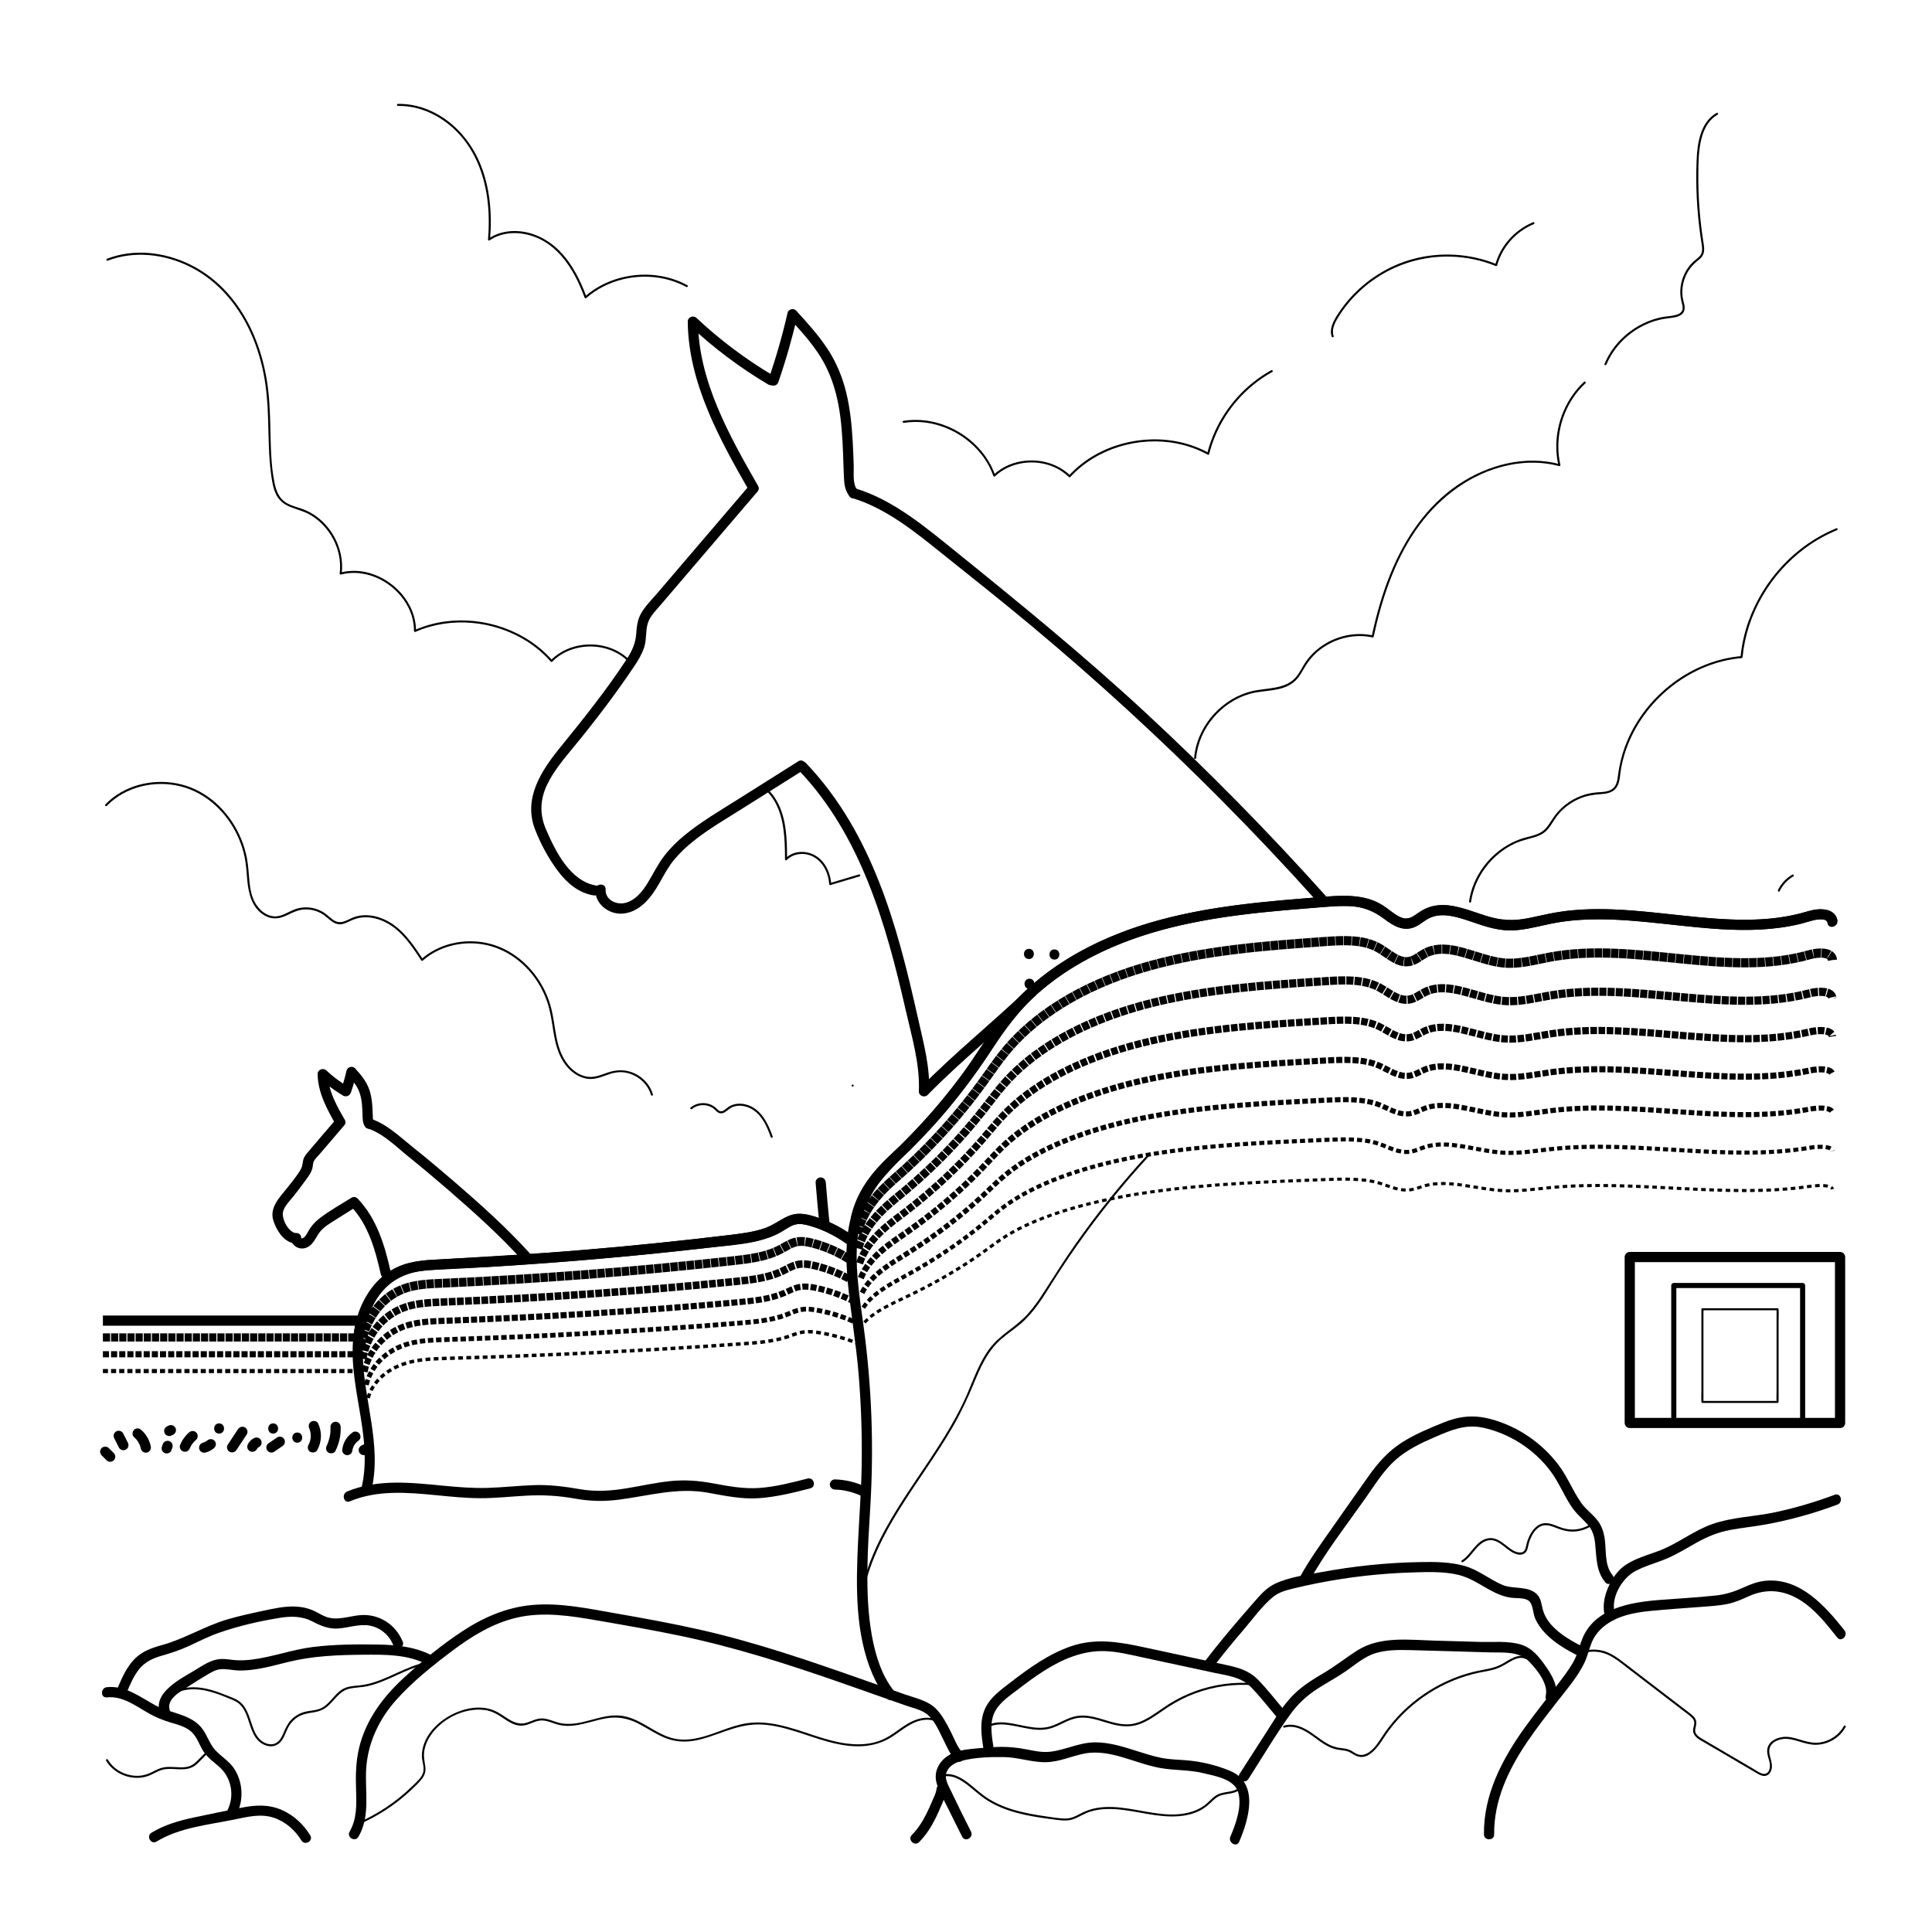 <svg style="fill-rule:evenodd;clip-rule:evenodd;stroke-miterlimit:10;" xml:space="preserve" xmlns:xlink="http://www.w3.org/1999/xlink" xmlns="http://www.w3.org/2000/svg" version="1.1" viewBox="0 0 827 827" height="100%" width="100%"><path style="fill:none;fill-rule:nonzero;stroke:#000;stroke-width:4.36px;" d="M44.045,565.3l110.734,-0"></path><path style="fill:none;fill-rule:nonzero;stroke:#000;stroke-width:3.49px;stroke-dasharray:0,0,3.06,0.44;" d="M44.045,572.496l110.315,-0"></path><path style="fill:none;fill-rule:nonzero;stroke:#000;stroke-width:2.62px;stroke-dasharray:0,0,2.62,0.87;" d="M44.045,579.692l109.896,-0"></path><path style="fill:none;fill-rule:nonzero;stroke:#000;stroke-width:1.75px;stroke-dasharray:0,0,2.18,1.31;" d="M44.045,586.887l109.476,0"></path><path style="fill:none;fill-rule:nonzero;stroke:#000;stroke-width:0.87px;stroke-dasharray:0,1.75;" d="M44.045,594.083l109.057,0"></path><path style="fill-rule:nonzero;" d="M341.735,325.868l-26.092,16.437c-7.672,4.832 -15.582,9.454 -22.604,15.221c-3.201,2.629 -6.15,5.533 -8.682,8.813c-2.828,3.662 -4.784,7.804 -7.195,11.729c-2.197,3.578 -5.22,7.34 -9.504,8.42c-3.85,0.971 -8.651,-1.321 -8.418,-5.751c0.148,-2.804 -4.222,-2.795 -4.37,0c-0.329,6.26 5.864,10.878 11.811,10.325c7.34,-0.682 12.136,-6.99 15.488,-12.899c1.994,-3.515 3.851,-7.076 6.445,-10.203c2.429,-2.927 5.233,-5.533 8.2,-7.908c6.426,-5.145 13.63,-9.321 20.583,-13.701l26.542,-16.72c2.372,-1.494 0.182,-5.269 -2.206,-3.765l0.002,0.002Z"></path><path style="fill-rule:nonzero;" d="M255.263,379.077c-11.216,-1.821 -17.525,-14.741 -21.576,-24.127c-2.778,-6.438 -2.506,-12.839 0.536,-19.131c2.851,-5.895 7.13,-10.947 11.268,-15.967c9.147,-11.098 17.893,-22.589 25.91,-34.531c1.72,-2.563 3.34,-5.206 4.317,-8.152c1.114,-3.36 0.551,-6.942 1.551,-10.289c0.919,-3.078 3.429,-5.496 5.466,-7.878c2.594,-3.036 5.188,-6.071 7.783,-9.107c11.203,-13.108 22.405,-26.216 33.607,-39.324c1.816,-2.124 -1.261,-5.222 -3.09,-3.083c-10.731,12.556 -21.462,25.112 -32.193,37.669c-2.476,2.897 -4.952,5.795 -7.429,8.693c-2.358,2.759 -5.099,5.464 -6.946,8.616c-1.677,2.863 -1.888,5.831 -2.154,9.059c-0.34,4.135 -1.908,7.395 -4.175,10.832c-8.579,13.012 -18.278,25.235 -28.122,37.302c-8.18,10.027 -16.135,21.927 -11.031,35.259c2.401,6.274 5.837,12.629 9.887,17.999c3.824,5.069 8.78,9.317 15.228,10.365c2.752,0.446 3.935,-3.754 1.162,-4.204l0.001,-0.001Z"></path><path style="fill-rule:nonzero;" d="M324.466,207.93c-12.273,-21.437 -25.506,-44.926 -25.697,-70.299l-3.73,1.542c10.294,9.659 21.605,18.171 33.748,25.379c2.422,1.438 4.623,-2.33 2.206,-3.765c-11.835,-7.025 -22.832,-15.284 -32.863,-24.697c-1.354,-1.27 -3.744,-0.394 -3.73,1.542c0.196,26.171 13.627,50.377 26.293,72.5c1.394,2.436 5.172,0.242 3.772,-2.201l0.001,-0.001Z"></path><path style="fill-rule:nonzero;" d="M333.17,163.582c3.233,-9.356 5.956,-18.867 8.161,-28.516l-3.651,0.962c4.886,5.339 9.817,10.709 13.642,16.882c3.816,6.159 6.143,12.973 7.51,20.061c1.349,6.989 1.762,14.123 2.048,21.222c0.141,3.498 0.207,7.002 0.384,10.5c0.15,2.972 0.566,5.612 2.545,7.944c1.821,2.144 4.898,-0.953 3.091,-3.084c-2.021,-2.38 -1.358,-7.189 -1.458,-10.097c-0.122,-3.511 -0.243,-7.024 -0.443,-10.532c-0.399,-6.975 -1.1,-13.985 -2.749,-20.788c-1.6,-6.596 -4.197,-12.929 -7.913,-18.623c-3.91,-5.991 -8.748,-11.304 -13.566,-16.568c-1.087,-1.188 -3.294,-0.605 -3.651,0.962c-2.206,9.648 -4.928,19.159 -8.162,28.515c-0.918,2.658 3.301,3.8 4.213,1.159l-0.001,0.001Z"></path><path style="fill-rule:nonzero;" d="M341.94,329.747c26.623,27.941 37.394,65.998 45.749,102.64c2.586,11.339 6.137,23.062 5.632,34.789c-0.082,1.901 2.44,2.859 3.73,1.542c14.636,-14.94 31.044,-28.011 46.111,-42.499c2.028,-1.951 -1.064,-5.032 -3.09,-3.084c-15.068,14.489 -31.475,27.56 -46.111,42.5l3.73,1.541c0.45,-10.453 -2.367,-20.734 -4.636,-30.85c-2.325,-10.367 -4.733,-20.72 -7.572,-30.961c-5.193,-18.728 -11.904,-37.209 -21.854,-53.985c-5.272,-8.889 -11.464,-17.227 -18.598,-24.716c-1.942,-2.038 -5.028,1.049 -3.091,3.084l0,-0.001Z"></path><path style="fill-rule:nonzero;" d="M364.773,213.197c14.545,4.337 27.112,14.643 38.754,23.976c13.023,10.44 26.12,20.79 38.921,31.503c27.693,23.174 54.321,47.615 79.776,73.217c14.326,14.409 28.273,29.19 41.843,44.312c1.88,2.095 4.961,-0.998 3.09,-3.083c-24.448,-27.244 -50.138,-53.37 -77.002,-78.246c-26.004,-24.079 -53.339,-46.414 -80.901,-68.664c-13.057,-10.54 -26.939,-22.335 -43.319,-27.219c-2.701,-0.805 -3.854,3.401 -1.162,4.204l0,0Z"></path><path style="fill-rule:nonzero;" d="M150.394,512.728c-4.641,2.924 -9.593,5.619 -13.908,9.013c-1.971,1.55 -3.459,3.381 -4.681,5.561c-0.496,0.886 -0.989,1.943 -1.872,2.516c-0.124,0.08 -1.011,0.534 -1.003,0.083c0.052,-2.807 -4.318,-2.807 -4.37,-0c-0.059,3.242 3.409,5.283 6.349,4.253c3.165,-1.109 4.03,-4.152 5.85,-6.598c1.701,-2.286 4.284,-3.782 6.653,-5.274c3.062,-1.93 6.125,-3.859 9.188,-5.788c2.372,-1.493 0.182,-5.268 -2.206,-3.764l0,-0.002Z"></path><path style="fill-rule:nonzero;" d="M126.641,527.925c-3.376,-0.708 -6.458,-6.557 -5.347,-9.713c0.805,-2.287 2.732,-4.17 4.222,-6.022c1.604,-1.992 3.159,-4.027 4.654,-6.102c1.301,-1.806 2.916,-3.698 3.51,-5.884c0.309,-1.139 0.203,-2.34 0.792,-3.374c0.597,-1.052 1.664,-1.993 2.451,-2.912c3.425,-4.007 6.85,-8.014 10.274,-12.021c1.815,-2.125 -1.262,-5.223 -3.09,-3.084c-4.151,4.856 -8.371,9.66 -12.454,14.572c-0.7,0.843 -1.426,1.716 -1.753,2.783c-0.454,1.481 -0.329,2.885 -1.119,4.284c-1.65,2.923 -3.971,5.672 -6.059,8.285c-3.109,3.891 -7.428,8.23 -5.728,13.671c1.241,3.973 4.114,8.806 8.485,9.722c2.743,0.575 3.916,-3.627 1.161,-4.204l0.001,-0.001Z"></path><path style="fill-rule:nonzero;" d="M147.538,479.254c-3.403,-5.947 -7.134,-12.462 -7.202,-19.502l-3.729,1.542c3.066,2.872 6.439,5.417 10.052,7.565c2.422,1.44 4.622,-2.328 2.206,-3.764c-3.306,-1.966 -6.362,-4.256 -9.168,-6.884c-1.352,-1.267 -3.749,-0.397 -3.73,1.542c0.076,7.844 3.999,15.064 7.799,21.702c1.395,2.437 5.171,0.243 3.772,-2.201l0,-0Z"></path><path style="fill-rule:nonzero;" d="M150.207,467.652c0.93,-2.7 1.716,-5.444 2.355,-8.228l-3.651,0.962c1.34,1.465 2.696,2.927 3.736,4.627c1.037,1.693 1.631,3.545 1.994,5.489c0.363,1.946 0.446,3.938 0.522,5.912c0.083,2.159 -0.118,4.293 1.287,6.077c0.73,0.926 2.325,0.763 3.09,0c0.917,-0.914 0.732,-2.154 0,-3.083c0.261,0.331 0.08,-0.577 0.075,-0.688c-0.021,-0.512 -0.036,-1.024 -0.054,-1.536c-0.037,-1.028 -0.074,-2.056 -0.141,-3.082c-0.135,-2.09 -0.366,-4.205 -0.89,-6.237c-1.085,-4.204 -3.651,-7.417 -6.528,-10.562c-1.088,-1.188 -3.292,-0.604 -3.652,0.962c-0.638,2.785 -1.423,5.527 -2.355,8.228c-0.384,1.114 0.439,2.385 1.526,2.682c1.2,0.329 2.303,-0.406 2.687,-1.523l-0.001,0Z"></path><path style="fill-rule:nonzero;" d="M150.139,516.283c7.508,7.937 10.526,18.701 12.835,29.085c0.609,2.739 4.822,1.58 4.213,-1.158c-2.479,-11.151 -5.915,-22.506 -13.958,-31.009c-1.934,-2.045 -5.02,1.042 -3.091,3.083l0.001,-0.001Z"></path><path style="fill-rule:nonzero;" d="M157.414,483.052c6.655,2.126 12.279,7.918 17.629,12.224c5.758,4.635 11.421,9.39 17.006,14.231c11.153,9.667 22.228,19.61 32.114,30.585c1.885,2.091 4.966,-1 3.091,-3.084c-10.268,-11.398 -21.807,-21.7 -33.416,-31.709c-5.614,-4.841 -11.305,-9.596 -17.097,-14.223c-5.585,-4.462 -11.222,-10.011 -18.166,-12.229c-2.684,-0.858 -3.834,3.35 -1.161,4.204l-0,0.001Z"></path><path style="fill-rule:nonzero;" d="M382.723,723.897c-5.369,-6.744 -7.966,-15.302 -9.493,-23.655c-1.727,-9.44 -2.045,-19.115 -1.927,-28.69c0.107,-8.764 0.679,-17.507 1.213,-26.252c0.788,-12.921 0.959,-25.874 0.485,-38.81c-0.475,-12.936 -1.599,-25.841 -3.328,-38.67c-1.493,-11.074 -3.361,-22.217 -2.905,-33.432c0.471,-11.581 4.122,-21.99 11.79,-30.782c7.619,-8.735 16.396,-16.391 24.005,-25.163c7.751,-8.935 14.874,-18.395 21.377,-28.271c6.264,-9.514 12.713,-18.403 21.392,-25.892c16.707,-14.416 37.679,-23.003 58.996,-27.978c12.247,-2.858 24.721,-4.604 37.223,-5.882c6.194,-0.633 12.398,-1.155 18.605,-1.646c5.739,-0.454 11.551,-1.151 17.317,-0.914c6.03,0.248 10.608,2.198 15.4,5.728c3.614,2.663 7.781,5.103 12.359,3.354c2.167,-0.828 3.83,-2.407 5.82,-3.539c2.467,-1.402 5.202,-1.807 8.005,-1.586c5.163,0.407 10.107,2.568 14.99,4.134c5.163,1.656 10.334,2.695 15.777,2.139c5.838,-0.598 11.469,-2.341 17.246,-3.297c11.603,-1.92 23.496,-1.404 35.161,-0.369c22.683,2.012 45.937,6.475 68.49,1.036c2.04,-0.492 10.959,-4.109 11.563,-0.283c0.436,2.763 4.647,1.591 4.213,-1.159c-0.647,-4.099 -5.039,-5.071 -8.585,-4.741c-2.251,0.209 -4.347,0.931 -6.517,1.512c-3.037,0.813 -6.125,1.436 -9.235,1.895c-11.87,1.749 -24.001,0.998 -35.889,-0.144c-12.005,-1.154 -23.976,-2.816 -36.04,-3.266c-6.031,-0.225 -12.082,-0.145 -18.089,0.48c-6.088,0.634 -11.95,2.097 -17.94,3.277c-6.336,1.248 -12.015,0.889 -18.156,-1.018c-5.002,-1.553 -9.895,-3.604 -15.111,-4.34c-4.858,-0.684 -9.403,0.112 -13.495,2.877c-2.397,1.62 -4.493,3.357 -7.518,2.24c-2.415,-0.892 -4.44,-2.708 -6.503,-4.194c-9.757,-7.028 -22.009,-5.072 -33.262,-4.181c-12.771,1.01 -25.54,2.168 -38.207,4.106c-23.12,3.539 -46.138,9.998 -66.052,22.582c-9.036,5.71 -17.377,12.631 -24.28,20.803c-7.851,9.294 -13.781,20.069 -21.086,29.786c-7.536,10.026 -15.848,19.465 -24.765,28.287c-8.031,7.946 -16.13,15.752 -20.112,26.583c-3.932,10.699 -3.753,22.438 -2.626,33.618c1.272,12.608 3.421,25.094 4.482,37.73c1.114,13.251 1.557,26.558 1.328,39.854c-0.185,10.771 -1.037,21.498 -1.545,32.254c-0.878,18.636 -1.349,39.073 6.151,56.562c1.608,3.753 3.644,7.205 6.189,10.401c1.748,2.196 4.822,-0.907 3.09,-3.084l-0.001,-0Z"></path><path style="fill:none;fill-rule:nonzero;stroke:#000;stroke-width:4.36px;" d="M366.35,521.743c3.203,-15.569 15.315,-24.608 21.614,-30.87c12.29,-12.217 23.348,-25.667 32.952,-40.083c3.047,-4.572 5.95,-9.246 9.268,-13.625c15.198,-20.062 38.402,-32.905 62.563,-40.064c24.162,-7.159 49.513,-9.135 74.642,-11.07c7.828,-0.602 16.268,-1.066 22.928,3.082c4.24,2.641 8.285,7.21 13.16,6.114c2.441,-0.549 4.309,-2.451 6.471,-3.706c10.126,-5.881 22.225,3.337 33.887,4.457c6.675,0.641 13.261,-1.465 19.837,-2.775c36.523,-7.276 75.457,9.851 111.046,-1.101c3.686,-1.135 9.374,-1.344 9.669,2.493"></path><path style="fill:none;fill-rule:nonzero;stroke:#000;stroke-width:3.93px;stroke-dasharray:0,0,3.27,0.22;" d="M366.881,528.076c3.345,-14.014 14.784,-22.23 21.083,-28.026c12.29,-11.307 23.348,-23.756 32.952,-37.099c3.047,-4.231 5.95,-8.557 9.268,-12.611c15.198,-18.567 38.402,-30.455 62.563,-37.081c24.162,-6.626 49.513,-8.454 74.642,-10.245c7.828,-0.558 16.268,-0.987 22.928,2.851c4.24,2.444 8.285,6.673 13.16,5.659c2.441,-0.508 4.309,-2.268 6.471,-3.431c10.126,-5.443 22.225,3.089 33.887,4.126c6.675,0.593 13.261,-1.356 19.837,-2.569c36.523,-6.734 75.457,9.118 111.046,-1.02c3.686,-1.049 9.374,-1.243 9.669,2.309"></path><path style="fill:none;fill-rule:nonzero;stroke:#000;stroke-width:3.49px;stroke-dasharray:0,0,3.06,0.44;" d="M367.412,534.409c3.487,-12.459 14.252,-19.853 20.551,-25.182c12.29,-10.398 23.348,-21.845 32.952,-34.114c3.047,-3.891 5.95,-7.869 9.268,-11.596c15.199,-17.074 38.402,-28.004 62.564,-34.097c24.161,-6.093 49.512,-7.774 74.642,-9.421c7.827,-0.513 16.267,-0.908 22.927,2.622c4.24,2.247 8.285,6.136 13.16,5.203c2.441,-0.466 4.309,-2.086 6.471,-3.154c10.126,-5.005 22.225,2.84 33.887,3.793c6.675,0.546 13.261,-1.247 19.837,-2.362c36.523,-6.192 75.457,8.385 111.046,-0.937c3.686,-0.966 9.374,-1.144 9.67,2.122"></path><path style="fill:none;fill-rule:nonzero;stroke:#000;stroke-width:3.06px;stroke-dasharray:0,0,2.84,0.65;" d="M367.943,540.742c3.629,-10.905 13.721,-17.475 20.02,-22.338c12.29,-9.487 23.348,-19.934 32.952,-31.129c3.047,-3.551 5.95,-7.18 9.268,-10.582c15.199,-15.58 38.402,-25.554 62.564,-31.114c24.161,-5.56 49.512,-7.094 74.642,-8.597c7.827,-0.468 16.267,-0.828 22.927,2.393c4.24,2.05 8.285,5.599 13.16,4.748c2.441,-0.426 4.309,-1.903 6.471,-2.879c10.126,-4.566 22.225,2.592 33.887,3.462c6.675,0.498 13.261,-1.138 19.837,-2.155c36.523,-5.651 75.457,7.65 111.046,-0.856c3.686,-0.88 9.374,-1.044 9.67,1.937"></path><path style="fill:none;fill-rule:nonzero;stroke:#000;stroke-width:2.62px;stroke-dasharray:0,0,2.62,0.87;" d="M368.475,547.075c3.77,-9.35 13.189,-15.097 19.488,-19.494c12.29,-8.578 23.348,-18.022 32.952,-28.144c3.047,-3.21 5.95,-6.492 9.268,-9.567c15.199,-14.086 38.402,-23.104 62.564,-28.131c24.161,-5.026 49.512,-6.413 74.642,-7.772c7.827,-0.423 16.267,-0.748 22.927,2.164c4.24,1.853 8.285,5.062 13.16,4.292c2.441,-0.385 4.309,-1.72 6.471,-2.602c10.126,-4.129 22.225,2.343 33.887,3.13c6.675,0.45 13.261,-1.029 19.837,-1.949c36.523,-5.108 75.457,6.917 111.046,-0.773c3.686,-0.797 9.374,-0.944 9.67,1.751"></path><path style="fill:none;fill-rule:nonzero;stroke:#000;stroke-width:2.18px;stroke-dasharray:0,0,2.4,1.09;" d="M369.006,553.407c3.912,-7.795 12.658,-12.719 18.957,-16.649c12.29,-7.668 23.348,-16.111 32.952,-25.159c3.047,-2.87 5.95,-5.803 9.268,-8.553c15.199,-12.592 38.402,-20.654 62.564,-25.148c24.161,-4.493 49.512,-5.733 74.642,-6.948c7.827,-0.378 16.267,-0.669 22.927,1.934c4.24,1.657 8.285,4.526 13.16,3.838c2.441,-0.344 4.309,-1.538 6.471,-2.326c10.126,-3.692 22.225,2.094 33.887,2.798c6.675,0.402 13.261,-0.92 19.837,-1.742c36.523,-4.567 75.457,6.183 111.046,-0.691c3.686,-0.712 9.374,-0.843 9.67,1.565"></path><path style="fill:none;fill-rule:nonzero;stroke:#000;stroke-width:1.75px;stroke-dasharray:0,0,2.18,1.31;" d="M369.537,559.74c4.054,-6.241 12.127,-10.341 18.426,-13.806c12.29,-6.759 23.348,-14.199 32.952,-22.175c3.047,-2.53 5.95,-5.115 9.268,-7.537c15.199,-11.099 38.402,-18.205 62.564,-22.165c24.161,-3.961 49.512,-5.053 74.642,-6.124c7.827,-0.333 16.267,-0.59 22.927,1.704c4.24,1.461 8.285,3.989 13.16,3.383c2.441,-0.303 4.309,-1.356 6.471,-2.05c10.126,-3.254 22.225,1.846 33.887,2.466c6.675,0.355 13.261,-0.811 19.837,-1.536c36.523,-4.025 75.457,5.45 111.046,-0.608c3.686,-0.628 9.374,-0.744 9.67,1.379"></path><path style="fill:none;fill-rule:nonzero;stroke:#000;stroke-width:1.31px;stroke-dasharray:0,0,1.96,1.53;" d="M370.069,566.073c4.195,-4.686 11.596,-7.964 17.894,-10.961c12.29,-5.848 23.348,-12.288 32.952,-19.19c3.047,-2.189 5.95,-4.426 9.268,-6.524c15.199,-9.605 38.402,-15.753 62.564,-19.18c24.161,-3.427 49.512,-4.373 74.642,-5.3c7.827,-0.289 16.267,-0.51 22.927,1.475c4.24,1.265 8.285,3.452 13.16,2.927c2.441,-0.262 4.309,-1.172 6.471,-1.774c10.126,-2.816 22.225,1.597 33.887,2.134c6.675,0.307 13.261,-0.702 19.837,-1.329c36.523,-3.484 75.457,4.716 111.046,-0.527c3.686,-0.543 9.374,-0.643 9.67,1.194"></path><path style="fill:none;fill-rule:nonzero;stroke:#000;stroke-width:0.87px;stroke-dasharray:0,1.75;" d="M370.6,572.406c4.337,-3.131 11.065,-5.586 17.363,-8.118c12.29,-4.939 23.348,-10.376 32.952,-16.205c3.047,-1.849 5.95,-3.738 9.268,-5.508c15.199,-8.111 38.402,-13.304 62.564,-16.198c24.161,-2.894 49.512,-3.693 74.642,-4.475c7.827,-0.244 16.267,-0.431 22.927,1.246c4.24,1.067 8.285,2.915 13.16,2.472c2.441,-0.221 4.309,-0.991 6.471,-1.498c10.126,-2.378 22.225,1.349 33.887,1.802c6.675,0.259 13.261,-0.592 19.837,-1.122c36.523,-2.941 75.457,3.983 111.046,-0.445c3.686,-0.458 9.374,-0.543 9.67,1.008"></path><path style="fill-rule:nonzero;" d="M440.432,410.522c2.811,-0 2.816,-4.36 -0,-4.36c-2.812,-0 -2.817,4.36 -0,4.36Z"></path><path style="fill-rule:nonzero;" d="M440.669,423.306c2.812,0 2.817,-4.36 0,-4.36c-2.811,0 -2.816,4.36 0,4.36Z"></path><path style="fill-rule:nonzero;" d="M451.346,410.758c2.812,0 2.817,-4.36 0,-4.36c-2.811,0 -2.816,4.36 0,4.36Z"></path><path style="fill-rule:nonzero;" d="M787.652,606.921l-90.025,-0l2.185,2.18l-0,-71.023l-2.185,2.18l90.025,-0l-2.185,-2.18l-0,71.023c-0,2.805 4.369,2.81 4.369,-0l0,-71.023c0,-1.179 -1,-2.18 -2.184,-2.18l-90.025,-0c-1.181,-0 -2.185,0.998 -2.185,2.18l0,71.023c0,1.178 1.001,2.18 2.185,2.18l90.025,0c2.811,0 2.816,-4.36 -0,-4.36Z"></path><path style="fill-rule:nonzero;" d="M771.619,608.011l-55.147,-0l1.093,1.09l-0,-58.838l-1.093,1.09l55.147,0l-1.092,-1.09l0,58.838c0,1.403 2.185,1.405 2.185,-0l-0,-58.838c-0,-0.589 -0.501,-1.09 -1.093,-1.09l-55.147,0c-0.591,0 -1.092,0.5 -1.092,1.09l-0,58.838c-0,0.589 0.501,1.09 1.092,1.09l55.147,-0c1.407,-0 1.408,-2.18 0,-2.18Z"></path><path style="fill-rule:nonzero;" d="M760.902,599.668l-32.174,0l0.437,0.436l0,-38.052c0,-0.477 0.101,-1.082 0,-1.551c-0.004,-0.022 0,-0.049 0,-0.071l-0.437,0.436l32.174,-0l-0.437,-0.436l-0,34.768c-0,1.596 -0.117,3.242 -0,4.835c0.001,0.024 -0,0.048 -0,0.071c-0,0.561 0.874,0.563 0.874,0l-0,-34.767c-0,-1.597 0.116,-3.243 -0,-4.836c-0.002,-0.023 -0,-0.048 -0,-0.071c-0,-0.236 -0.201,-0.436 -0.437,-0.436l-32.174,-0c-0.236,-0 -0.437,0.199 -0.437,0.436l0,34.768c0,1.596 -0.116,3.242 0,4.835c0.002,0.024 0,0.048 0,0.071c0,0.236 0.2,0.436 0.437,0.436l32.174,0c0.562,0 0.563,-0.872 -0,-0.872Z"></path><path style="fill-rule:nonzero;" d="M158.919,638.219c4.729,-19.627 -3.318,-38.762 -3.623,-58.358c-0.13,-8.386 1.395,-16.77 5.969,-23.927c4.758,-7.446 11.956,-11.241 20.664,-12.078c9.946,-0.955 20.014,-1.083 29.989,-1.698c10.066,-0.621 20.126,-1.33 30.18,-2.127c20.466,-1.623 40.903,-3.61 61.297,-5.962c10.017,-1.155 21.104,-1.467 30.192,-6.291c1.981,-1.051 3.78,-2.505 5.883,-3.312c2.837,-1.091 5.79,-0.22 8.564,0.663c5.174,1.646 9.963,4.159 14.38,7.296c2.295,1.631 4.48,-2.149 2.206,-3.764c-3.814,-2.71 -7.902,-4.917 -12.262,-6.62c-4.148,-1.62 -9.059,-3.329 -13.512,-1.987c-4.194,1.264 -7.569,4.378 -11.76,5.782c-4.708,1.578 -9.659,2.204 -14.569,2.798c-21.275,2.571 -42.599,4.739 -63.956,6.514c-21.232,1.764 -42.486,2.807 -63.745,4.129c-8.458,0.525 -16.385,2.449 -22.582,8.544c-5.518,5.43 -8.994,12.903 -10.395,20.451c-4.28,23.059 8.398,45.837 2.867,68.791c-0.658,2.727 3.555,3.89 4.213,1.159l-0,-0.003Z"></path><path style="fill:none;fill-rule:nonzero;stroke:#000;stroke-width:4.36px;" d="M153.685,570.407c1.647,-11.168 7.954,-22.382 18.454,-26.586c5.05,-2.023 10.607,-2.282 16.043,-2.543c41.733,-1.998 83.393,-5.511 124.871,-10.531c6.985,-0.845 14.177,-1.802 20.269,-5.314c2.255,-1.301 4.39,-2.962 6.94,-3.496c2.31,-0.485 4.71,0.017 6.98,0.67c5.83,1.68 11.365,4.378 16.276,7.935"></path><path style="fill:none;fill-rule:nonzero;stroke:#000;stroke-width:3.78px;stroke-dasharray:0,0,3.2,0.29;" d="M154.468,576.01c1.647,-10.238 7.954,-20.517 18.453,-24.372c5.05,-1.854 10.607,-2.092 16.042,-2.331c41.733,-1.831 83.392,-5.051 124.868,-9.653c6.985,-0.775 14.176,-1.651 20.269,-4.872c2.255,-1.192 4.39,-2.714 6.939,-3.204c2.31,-0.444 4.71,0.015 6.979,0.614c5.831,1.539 11.364,4.013 16.276,7.274"></path><path style="fill:none;fill-rule:nonzero;stroke:#000;stroke-width:3.2px;stroke-dasharray:0,0,2.91,0.58;" d="M155.251,581.613c1.647,-9.307 7.953,-18.652 18.453,-22.156c5.049,-1.686 10.607,-1.902 16.042,-2.119c41.732,-1.665 83.39,-4.592 124.865,-8.775c6.984,-0.705 14.176,-1.502 20.268,-4.429c2.256,-1.084 4.39,-2.468 6.939,-2.914c2.311,-0.403 4.711,0.015 6.979,0.559c5.83,1.4 11.365,3.648 16.275,6.613"></path><path style="fill:none;fill-rule:nonzero;stroke:#000;stroke-width:2.62px;stroke-dasharray:0,0,2.62,0.87;" d="M156.034,587.215c1.647,-8.376 7.953,-16.786 18.452,-19.94c5.049,-1.517 10.607,-1.712 16.042,-1.907c41.73,-1.498 83.388,-4.133 124.862,-7.898c6.984,-0.634 14.175,-1.351 20.267,-3.986c2.255,-0.975 4.39,-2.221 6.939,-2.622c2.311,-0.364 4.71,0.013 6.979,0.503c5.83,1.259 11.365,3.283 16.275,5.951"></path><path style="fill:none;fill-rule:nonzero;stroke:#000;stroke-width:2.04px;stroke-dasharray:0,0,2.33,1.16;" d="M156.817,592.818c1.647,-7.446 7.954,-14.921 18.452,-17.725c5.05,-1.348 10.607,-1.521 16.042,-1.695c41.729,-1.331 83.385,-3.673 124.859,-7.02c6.985,-0.564 14.175,-1.202 20.266,-3.543c2.255,-0.867 4.39,-1.974 6.939,-2.331c2.311,-0.323 4.711,0.011 6.98,0.447c5.83,1.12 11.363,2.918 16.275,5.29"></path><path style="fill:none;fill-rule:nonzero;stroke:#000;stroke-width:1.46px;stroke-dasharray:0,0,2.04,1.46;" d="M157.6,598.421c1.647,-6.515 7.954,-13.057 18.451,-15.51c5.05,-1.18 10.607,-1.332 16.042,-1.483c41.728,-1.165 83.384,-3.214 124.857,-6.143c6.984,-0.492 14.175,-1.051 20.266,-3.1c2.255,-0.758 4.39,-1.727 6.939,-2.039c2.311,-0.283 4.71,0.01 6.979,0.391c5.83,0.98 11.364,2.553 16.274,4.629"></path><path style="fill:none;fill-rule:nonzero;stroke:#000;stroke-width:0.87px;stroke-dasharray:0,1.75;" d="M158.383,604.023c1.647,-5.584 7.954,-11.191 18.451,-13.294c5.05,-1.011 10.606,-1.141 16.041,-1.271c41.727,-0.998 83.382,-2.755 124.853,-5.265c6.985,-0.423 14.175,-0.901 20.266,-2.657c2.254,-0.651 4.389,-1.481 6.938,-1.748c2.311,-0.243 4.71,0.008 6.978,0.335c5.83,0.84 11.364,2.189 16.274,3.968"></path><path style="fill-rule:nonzero;" d="M349.121,506.174c0.478,5.989 1.024,11.971 1.64,17.947c0.121,1.171 0.918,2.18 2.185,2.18c1.088,0 2.306,-1.002 2.185,-2.18c-0.617,-5.976 -1.163,-11.959 -1.64,-17.947c-0.093,-1.173 -0.937,-2.18 -2.185,-2.18c-1.11,0 -2.279,1 -2.185,2.18Z"></path><path style="fill-rule:nonzero;" d="M425.176,747.264c-0.776,-4.882 -1.638,-10.387 0.883,-14.924c2.18,-3.92 6.381,-6.644 9.865,-9.314c7.158,-5.482 14.721,-10.96 23.301,-13.993c4.389,-1.551 8.954,-2.407 13.619,-2.269c5.32,0.158 10.532,1.456 15.712,2.57c10.384,2.234 20.768,4.469 31.152,6.703c5.593,1.204 11.519,1.779 15.698,6.06c4.037,4.135 7.616,8.803 11.367,13.196c1.826,2.139 4.904,-0.958 3.09,-3.084c-3.751,-4.393 -7.33,-9.06 -11.366,-13.196c-3.754,-3.844 -8.277,-5.167 -13.403,-6.272c-11.791,-2.541 -23.584,-5.074 -35.376,-7.612c-10.594,-2.279 -20.704,-4.068 -31.234,-0.45c-9.622,3.307 -17.955,9.329 -25.933,15.48c-4.096,3.159 -8.63,6.327 -10.854,11.163c-2.49,5.413 -1.637,11.42 -0.735,17.099c0.44,2.763 4.651,1.591 4.214,-1.159l-0,0.002Z"></path><path style="fill-rule:nonzero;" d="M519.095,713.907c4.284,-5.663 8.809,-11.135 13.426,-16.528c3.926,-4.588 7.719,-9.952 12.406,-13.797c2.436,-1.999 5.429,-2.814 8.43,-3.554c3.39,-0.837 6.805,-1.581 10.229,-2.265c7.001,-1.398 14.062,-2.5 21.159,-3.281c6.596,-0.727 13.221,-1.192 19.854,-1.396c6.432,-0.198 13.09,-0.462 19.405,0.981c6.054,1.383 10.601,5.11 16.079,7.733c2.189,1.049 4.428,1.822 6.841,2.126c2.223,0.281 5.178,-0.086 7.171,1.09c2.163,1.277 2.038,5.446 2.977,7.63c1.07,2.49 2.661,4.712 4.544,6.657c4.003,4.136 9.159,7.014 14.214,9.658c2.488,1.301 4.7,-2.461 2.206,-3.765c-4.945,-2.585 -10.068,-5.348 -13.856,-9.533c-1.788,-1.976 -3.169,-4.271 -3.831,-6.862c-0.602,-2.356 -0.715,-4.677 -2.573,-6.47c-3.761,-3.629 -10.161,-1.978 -14.702,-3.93c-5.57,-2.393 -10.158,-6.361 -16.075,-8.065c-6.228,-1.794 -12.832,-1.801 -19.258,-1.685c-7.159,0.129 -14.313,0.566 -21.435,1.306c-6.967,0.724 -13.91,1.723 -20.796,3.008c-6.502,1.214 -13.843,2.119 -19.844,5.013c-2.993,1.444 -5.304,3.774 -7.48,6.228c-2.608,2.942 -5.175,5.926 -7.739,8.907c-5.212,6.061 -10.304,12.22 -15.127,18.596c-1.694,2.239 2.098,4.415 3.773,2.201l0.002,-0.003Z"></path><path style="fill-rule:nonzero;" d="M560.186,677.292c6.933,-12.655 16.023,-24.212 24.315,-35.996c3.984,-5.662 7.71,-11.794 12.929,-16.432c4.865,-4.321 10.891,-7.181 16.821,-9.736c6.724,-2.897 12.938,-5.601 20.389,-4.028c5.723,1.207 11.164,3.507 16.088,6.647c5.039,3.213 9.566,7.366 13.114,12.178c3.447,4.673 5.577,10.081 8.767,14.903c2,3.024 4.62,5.14 7.028,7.784c2.136,2.345 2.853,5.215 3.179,8.299c0.616,5.817 0.361,11.667 4.34,16.403c1.809,2.153 4.886,-0.945 3.09,-3.084c-3.623,-4.311 -2.54,-10.957 -3.43,-16.156c-0.437,-2.559 -1.303,-5.022 -2.88,-7.105c-2.106,-2.781 -5.037,-4.746 -7.064,-7.619c-3.663,-5.193 -5.899,-11.198 -9.754,-16.291c-3.579,-4.728 -7.9,-8.81 -12.797,-12.161c-4.942,-3.382 -10.514,-5.94 -16.307,-7.477c-7.199,-1.909 -13.418,-1.253 -20.275,1.551c-6.12,2.502 -12.328,5.043 -17.894,8.649c-5.726,3.71 -10.011,8.608 -13.937,14.119c-5.202,7.301 -10.321,14.661 -15.48,21.992c-4.903,6.967 -9.916,13.877 -14.014,21.359c-1.35,2.464 2.422,4.666 3.772,2.201Z"></path><path style="fill-rule:nonzero;" d="M691.407,691.203c-2.366,-6.711 2.676,-15.501 8.538,-18.652c4.278,-2.3 9.046,-3.508 13.504,-5.398c4.472,-1.895 8.575,-4.469 12.803,-6.832c4.5,-2.515 9.053,-4.404 14.136,-5.374c5.093,-0.972 10.269,-1.459 15.372,-2.386c10.497,-1.906 20.784,-4.786 30.772,-8.522c2.609,-0.976 1.48,-5.192 -1.161,-4.204c-8.401,3.143 -17.013,5.687 -25.792,7.544c-8.734,1.847 -18.113,2.024 -26.562,4.981c-7.848,2.746 -14.406,8.074 -22.094,11.152c-6.427,2.574 -14.25,4.13 -18.804,9.771c-3.954,4.898 -7.132,12.821 -4.925,19.078c0.927,2.629 5.15,1.498 4.213,-1.159l0,0.001Z"></path><path style="fill-rule:nonzero;" d="M639.582,785.223c-0.196,-14.345 6.035,-27.567 13.897,-39.249c4.038,-6 8.517,-11.687 12.947,-17.401c4.1,-5.286 8.75,-10.596 11.71,-16.634c1.415,-2.888 2.025,-6.01 3.247,-8.962c1.228,-2.962 3.358,-5.463 5.92,-7.372c5.441,-4.052 12.324,-5.351 18.932,-6.017c7.605,-0.765 15.25,-1.228 22.87,-1.824c3.362,-0.262 6.753,-0.472 10.069,-1.117c3.339,-0.651 6.328,-1.982 9.404,-3.372c7.487,-3.384 14.812,-2.741 21.825,1.57c6.51,4.001 11.343,10.211 16.032,16.103c1.748,2.197 4.822,-0.907 3.09,-3.083c-8.313,-10.445 -19.023,-22.63 -33.861,-21.206c-3.315,0.318 -6.285,1.488 -9.29,2.851c-3.833,1.738 -7.493,2.949 -11.699,3.421c-8.085,0.906 -16.255,1.293 -24.365,1.942c-12.618,1.012 -27.93,3.574 -33.139,16.944c-1.307,3.355 -2.053,6.775 -3.885,9.927c-1.915,3.297 -4.29,6.337 -6.589,9.371c-4.686,6.182 -9.579,12.209 -14.103,18.513c-9.606,13.387 -17.612,28.721 -17.381,45.594c0.038,2.804 4.408,2.812 4.37,0l-0.001,0.001Z"></path><path style="fill-rule:nonzero;" d="M534.385,761.512c5.928,-9.226 11.538,-18.784 17.943,-27.689c3.157,-4.389 6.952,-7.906 11.48,-10.85c4.03,-2.62 8.297,-4.867 12.256,-7.596c4.247,-2.928 8.031,-6.387 13.103,-7.841c4.77,-1.367 9.814,-1.314 14.732,-1.193c11.24,0.277 22.479,0.644 33.717,0.967c5.908,0.17 12.429,-0.663 16.911,3.906c3.316,3.382 8.399,9.674 7.12,14.676c-0.696,2.72 3.517,3.88 4.213,1.159c1.322,-5.168 -1.364,-9.703 -4.227,-13.822c-2.718,-3.911 -5.831,-7.809 -10.574,-9.26c-5.492,-1.682 -12.072,-0.98 -17.751,-1.143c-6.463,-0.185 -12.926,-0.371 -19.388,-0.557c-10.843,-0.312 -23.12,-1.943 -32.779,4.123c-4.769,2.994 -9.129,6.522 -13.987,9.417c-4.666,2.781 -9.392,5.601 -13.282,9.438c-4.596,4.535 -7.926,10.199 -11.39,15.592c-3.957,6.157 -7.913,12.314 -11.869,18.472c-1.523,2.369 2.258,4.558 3.773,2.201l-0.001,-0Z"></path><path style="fill-rule:nonzero;" d="M415.647,784.035c-2.922,-5.754 -5.775,-11.542 -8.546,-17.37c-1.214,-2.552 -3.1,-5.531 -1.791,-8.383c1.185,-2.581 3.87,-3.923 6.493,-4.598c5.627,-1.447 12.141,-1.644 17.936,-1.563c6.088,0.085 11.945,2.306 18.012,2.191c5.725,-0.109 10.928,-2.633 16.47,-3.699c5.608,-1.078 11.173,0.082 16.561,1.672c5.239,1.546 10.382,3.507 15.771,4.497c6.071,1.115 12.286,0.722 18.307,2.175c5.049,1.22 13.47,2.508 15.166,8.278c1.733,5.893 -1.056,13.576 -3.362,18.946c-1.095,2.551 2.668,4.775 3.773,2.201c4.155,-9.674 8.649,-25.149 -3.949,-30.381c-6.017,-2.499 -12.636,-4.069 -19.126,-4.536c-3.539,-0.256 -7.072,-0.347 -10.56,-1.066c-3.371,-0.695 -6.655,-1.74 -9.932,-2.782c-5.878,-1.87 -11.888,-3.824 -18.127,-3.801c-6.673,0.026 -12.568,3.222 -19.083,4.009c-3.487,0.422 -6.878,-0.338 -10.283,-0.999c-3.527,-0.684 -7.058,-1.08 -10.655,-1.069c-3.402,0.01 -6.797,0.305 -10.182,0.618c-3.441,0.318 -6.967,0.568 -10.209,1.855c-5.516,2.19 -9.207,7.53 -7.287,13.474c1.223,3.787 3.344,7.405 5.082,10.977c1.882,3.868 3.801,7.718 5.749,11.554c1.272,2.503 5.043,0.299 3.773,-2.201l-0.001,0.001Z"></path><path style="fill-rule:nonzero;" d="M153.429,786.239c5.269,-9.048 2.669,-19.478 3.335,-29.362c0.736,-10.944 5.526,-21.018 12.781,-29.151c6.979,-7.823 15.451,-14.61 23.809,-20.909c8.38,-6.315 17.543,-11.994 27.883,-14.388c11.412,-2.642 23.242,-0.726 34.597,1.239c11.925,2.063 23.854,4.135 35.699,6.622c23.114,4.852 45.55,12.011 67.824,19.779c6.276,2.188 12.542,4.406 18.812,6.615c3.122,1.101 6.243,2.201 9.365,3.301c2.788,0.983 6.136,1.685 8.62,3.329c3.553,2.352 5.565,7.194 7.41,10.852c1.591,3.154 3.001,6.813 5.547,9.351c1.992,1.986 5.083,-1.097 3.09,-3.083c-2.399,-2.391 -3.678,-6.143 -5.188,-9.113c-1.74,-3.423 -3.58,-6.984 -6.263,-9.783c-3.449,-3.597 -8.987,-4.677 -13.532,-6.279c-5.591,-1.971 -11.181,-3.942 -16.772,-5.912c-23.18,-8.166 -46.442,-16.219 -70.443,-21.667c-12.161,-2.761 -24.437,-4.977 -36.719,-7.123c-11.724,-2.048 -23.758,-4.629 -35.72,-3.513c-10.761,1.003 -20.632,5.296 -29.592,11.181c-8.934,5.867 -17.401,12.837 -25.241,20.086c-8.838,8.171 -16.068,17.824 -18.965,29.673c-1.459,5.969 -1.558,11.951 -1.353,18.056c0.206,6.146 0.445,12.502 -2.755,17.997c-1.416,2.432 2.359,4.629 3.772,2.201l-0.001,0.001Z"></path><path style="fill-rule:nonzero;" d="M400.873,765.835c-0.214,1.778 -1.149,3.519 -1.845,5.147c-0.764,1.786 -1.551,3.562 -2.419,5.3c-1.668,3.338 -3.63,6.509 -6.282,9.16c-1.989,1.988 1.099,5.073 3.09,3.084c2.991,-2.989 5.262,-6.585 7.122,-10.359c0.91,-1.848 1.734,-3.737 2.538,-5.632c0.935,-2.202 1.876,-4.305 2.165,-6.699c0.142,-1.171 -1.105,-2.18 -2.185,-2.18c-1.297,-0 -2.043,1.005 -2.184,2.18l-0,-0.001Z"></path><path style="fill-rule:nonzero;" d="M45.746,726.57c6.922,-0.724 12.555,3.857 18.275,7.027c2.818,1.562 5.735,2.737 8.814,3.673c3.133,0.951 6.574,1.759 9.066,4.013c2.529,2.289 3.45,5.786 5.291,8.564c1.964,2.962 4.879,4.702 7.365,7.146c4.622,4.546 5.769,11.898 2.913,17.679c-1.238,2.508 2.53,4.72 3.773,2.201c3.056,-6.188 2.858,-13.693 -0.875,-19.583c-2.142,-3.381 -5.518,-5.225 -8.173,-8.093c-2.651,-2.863 -3.591,-6.843 -6.103,-9.824c-4.868,-5.777 -13.555,-6.039 -19.867,-9.541c-6.405,-3.554 -12.73,-8.433 -20.48,-7.623c-2.769,0.29 -2.799,4.653 -0,4.36l0.001,0.001Z"></path><path style="fill-rule:nonzero;" d="M67.035,788.278c9.827,-6.026 22.387,-7.185 33.485,-9.461c5.557,-1.14 11.089,-2.567 16.658,-0.732c5.007,1.65 9.112,5.297 11.849,9.729c1.473,2.385 5.254,0.197 3.773,-2.201c-2.891,-4.681 -7.005,-8.556 -12.068,-10.803c-5.692,-2.527 -11.382,-2.209 -17.364,-1.019c-6.777,1.347 -13.554,2.726 -20.309,4.175c-6.359,1.365 -12.645,3.123 -18.229,6.547c-2.392,1.467 -0.199,5.24 2.206,3.765l-0.001,-0Z"></path><path style="fill-rule:nonzero;" d="M54.238,724.482c1.454,-3.421 2.936,-6.971 5.26,-9.912c2.552,-3.227 5.954,-4.759 9.829,-5.864c3.998,-1.14 7.826,-2.406 11.604,-4.16c4.246,-1.972 8.379,-4.083 12.809,-5.632c8.407,-2.939 17.415,-5.017 26.211,-6.415c4.833,-0.768 9.465,-0.699 13.87,1.608c3.504,1.836 6.731,3.22 10.777,2.986c4.562,-0.264 9.194,-2.109 13.773,-1.231c4.363,0.837 8.162,3.956 9.827,8.064c1.041,2.568 5.269,1.446 4.213,-1.159c-2.996,-7.391 -10.142,-12.056 -18.186,-11.402c-4.782,0.389 -9.884,2.481 -14.593,0.747c-2.096,-0.772 -3.956,-2.069 -6.02,-2.926c-2.205,-0.915 -4.544,-1.361 -6.924,-1.487c-4.797,-0.255 -9.589,0.861 -14.247,1.85c-5.024,1.067 -10.048,2.164 -14.981,3.603c-9.708,2.832 -18.303,8.294 -28.017,10.994c-4.403,1.223 -8.636,2.678 -11.89,6.034c-3.303,3.408 -5.257,7.794 -7.086,12.101c-1.084,2.553 2.679,4.778 3.773,2.201l-0.002,-0Z"></path><path style="fill-rule:nonzero;" d="M72.758,732.344c-1.956,-5.081 4.785,-8.423 8.253,-10.696c2.333,-1.53 4.7,-3.01 7.101,-4.432c1.927,-1.142 3.917,-2.445 6.2,-2.693c2.537,-0.277 5.154,0.455 7.692,0.53c2.204,0.065 4.399,-0.106 6.582,-0.395c5.049,-0.669 9.941,-2.05 14.874,-3.265c10.441,-2.572 20.992,-2.977 31.699,-3.07c9.576,-0.082 19.629,-0.277 28.271,4.455c2.466,1.35 4.673,-2.413 2.205,-3.765c-7.302,-3.999 -15.543,-4.933 -23.751,-5.057c-9.238,-0.139 -18.623,-0.101 -27.804,1.028c-8.945,1.099 -17.445,4.322 -26.365,5.421c-2.226,0.274 -4.477,0.381 -6.717,0.242c-2.227,-0.137 -4.446,-0.641 -6.686,-0.484c-3.954,0.278 -7.366,2.632 -10.645,4.641c-5.989,3.669 -18.598,9.673 -15.122,18.7c0.998,2.593 5.225,1.467 4.213,-1.158l-0,-0.002Z"></path><path style="fill-rule:nonzero;" d="M48.927,615.72l2.007,3.972c0.238,0.47 0.809,0.865 1.306,1.001c0.522,0.144 1.219,0.079 1.683,-0.219c0.466,-0.3 0.877,-0.748 1.004,-1.303c0.135,-0.592 0.055,-1.135 -0.22,-1.68l-2.007,-3.971c-0.238,-0.471 -0.809,-0.865 -1.305,-1.002c-0.523,-0.143 -1.22,-0.078 -1.684,0.22c-0.466,0.3 -0.877,0.747 -1.004,1.303c-0.135,0.592 -0.055,1.135 0.22,1.679Z"></path><path style="fill-rule:nonzero;" d="M57.36,615.147c0.54,0.472 1.029,0.993 1.469,1.559l-0.342,-0.441c0.574,0.751 1.049,1.566 1.42,2.435l-0.22,-0.521c0.275,0.661 0.487,1.343 0.632,2.045c0.107,0.516 0.56,1.044 1.004,1.303c0.469,0.274 1.159,0.389 1.683,0.22c1.188,-0.384 1.774,-1.483 1.526,-2.682c-0.549,-2.664 -2.033,-5.207 -4.083,-7c-0.439,-0.385 -0.946,-0.638 -1.545,-0.638c-0.536,-0 -1.176,0.237 -1.545,0.638c-0.758,0.823 -0.918,2.28 0,3.083l0.001,-0.001Z"></path><path style="fill-rule:nonzero;" d="M73.474,620.571l0.356,-1.066c0.091,-0.29 0.104,-0.58 0.039,-0.869c-0.013,-0.291 -0.099,-0.561 -0.259,-0.811c-0.138,-0.253 -0.325,-0.457 -0.563,-0.611c-0.211,-0.193 -0.459,-0.322 -0.743,-0.39l-0.581,-0.077c-0.394,0.001 -0.762,0.1 -1.103,0.297l-0.442,0.341c-0.271,0.272 -0.458,0.593 -0.562,0.962l-0.356,1.065c-0.091,0.29 -0.104,0.58 -0.039,0.87c0.013,0.29 0.099,0.561 0.259,0.81c0.138,0.254 0.326,0.458 0.563,0.611c0.211,0.193 0.459,0.323 0.743,0.39l0.581,0.078c0.394,-0.001 0.762,-0.101 1.103,-0.298l0.442,-0.341c0.271,-0.272 0.458,-0.593 0.562,-0.961Z"></path><path style="fill-rule:nonzero;" d="M81.25,619.838l0.029,-0.07l-0.22,0.521c0.406,-0.951 0.931,-1.844 1.562,-2.664l-0.342,0.441c0.511,-0.657 1.085,-1.259 1.717,-1.801c0.406,-0.348 0.64,-1.026 0.64,-1.542c0,-0.535 -0.238,-1.174 -0.64,-1.542c-0.416,-0.381 -0.963,-0.664 -1.545,-0.638c-0.604,0.027 -1.085,0.245 -1.545,0.638c-0.863,0.74 -1.594,1.598 -2.262,2.514c-0.676,0.926 -1.165,1.929 -1.608,2.982c-0.202,0.483 -0.031,1.251 0.221,1.68c0.264,0.452 0.784,0.883 1.305,1.002c0.56,0.127 1.187,0.099 1.683,-0.22l0.443,-0.341c0.271,-0.272 0.458,-0.593 0.562,-0.962l0,0.002Z"></path><path style="fill-rule:nonzero;" d="M73.538,614.416l0.711,-0.355c0.255,-0.137 0.459,-0.324 0.613,-0.562c0.193,-0.21 0.323,-0.457 0.391,-0.741c0.091,-0.289 0.104,-0.58 0.039,-0.869c-0.013,-0.291 -0.1,-0.561 -0.26,-0.81l-0.341,-0.442c-0.273,-0.27 -0.595,-0.456 -0.964,-0.56l-0.581,-0.078c-0.394,0.001 -0.762,0.1 -1.103,0.298l-0.712,0.354c-0.254,0.137 -0.458,0.325 -0.612,0.562c-0.193,0.21 -0.324,0.458 -0.391,0.741c-0.091,0.29 -0.104,0.58 -0.039,0.87c0.013,0.29 0.099,0.56 0.259,0.81l0.342,0.441c0.273,0.27 0.594,0.457 0.964,0.561l0.581,0.077c0.394,-0.001 0.762,-0.1 1.103,-0.297Z"></path><path style="fill-rule:nonzero;" d="M87.975,621.781c0.696,-0.188 1.378,-0.469 2.016,-0.802c0.638,-0.335 1.221,-0.773 1.771,-1.236c0.213,-0.197 0.364,-0.432 0.452,-0.702c0.137,-0.26 0.199,-0.54 0.188,-0.84c0.011,-0.3 -0.052,-0.58 -0.188,-0.839c-0.088,-0.271 -0.239,-0.504 -0.452,-0.702c-0.416,-0.382 -0.963,-0.665 -1.545,-0.639l-0.581,0.078c-0.371,0.104 -0.692,0.29 -0.964,0.561c-0.086,0.072 -0.172,0.142 -0.261,0.211l0.443,-0.341c-0.496,0.379 -1.036,0.695 -1.611,0.94l0.522,-0.22c-0.311,0.13 -0.628,0.239 -0.952,0.327c-0.529,0.143 -1.03,0.53 -1.306,1.002c-0.16,0.25 -0.246,0.52 -0.259,0.81c-0.065,0.289 -0.053,0.58 0.039,0.869c0.171,0.528 0.499,1.037 1.004,1.303c0.522,0.275 1.104,0.377 1.683,0.22l0.001,-0Z"></path><path style="fill-rule:nonzero;" d="M93.789,613.649c2.812,-0 2.817,-4.361 0,-4.361c-2.811,0 -2.816,4.361 0,4.361Z"></path><path style="fill-rule:nonzero;" d="M101.864,611.785l-4.401,6.662c-0.63,0.954 -0.221,2.453 0.784,2.982c1.095,0.578 2.317,0.237 2.989,-0.782l4.4,-6.662c0.631,-0.954 0.222,-2.453 -0.783,-2.982c-1.095,-0.577 -2.317,-0.236 -2.989,0.782Z"></path><path style="fill-rule:nonzero;" d="M109.912,620.381c0.113,-0.249 0.255,-0.483 0.422,-0.7l-0.342,0.441c0.191,-0.245 0.411,-0.464 0.656,-0.655l-0.442,0.341c0.218,-0.166 0.452,-0.307 0.702,-0.421c0.254,-0.137 0.459,-0.324 0.613,-0.561c0.193,-0.211 0.323,-0.458 0.39,-0.742c0.091,-0.289 0.104,-0.579 0.04,-0.869c-0.014,-0.29 -0.1,-0.561 -0.26,-0.81l-0.342,-0.441c-0.272,-0.271 -0.594,-0.457 -0.964,-0.561l-0.581,-0.078c-0.394,0.001 -0.762,0.101 -1.103,0.298c-0.199,0.09 -0.39,0.199 -0.57,0.323c-0.32,0.224 -0.644,0.466 -0.923,0.744c-0.279,0.278 -0.521,0.601 -0.746,0.922c-0.126,0.179 -0.234,0.37 -0.324,0.568c-0.16,0.251 -0.246,0.521 -0.26,0.81c-0.064,0.29 -0.052,0.58 0.04,0.87c0.067,0.283 0.198,0.531 0.39,0.741c0.154,0.237 0.359,0.425 0.613,0.562l0.522,0.219c0.387,0.104 0.774,0.104 1.161,0l0.522,-0.219c0.329,-0.194 0.59,-0.455 0.784,-0.783l0.002,0.001Z"></path><path style="fill-rule:nonzero;" d="M116.922,613.649c2.812,-0 2.817,-4.361 0,-4.361c-2.811,0 -2.816,4.361 0,4.361Z"></path><path style="fill-rule:nonzero;" d="M117.287,621.479l3.581,-2.454c0.475,-0.325 0.847,-0.735 1.004,-1.302c0.144,-0.522 0.079,-1.217 -0.22,-1.68c-0.301,-0.466 -0.749,-0.875 -1.306,-1.002c-0.549,-0.125 -1.201,-0.11 -1.683,0.22l-3.581,2.454c-0.475,0.325 -0.847,0.735 -1.004,1.302c-0.145,0.522 -0.079,1.217 0.22,1.68c0.301,0.466 0.749,0.875 1.306,1.002c0.549,0.125 1.201,0.11 1.683,-0.22Z"></path><path style="fill-rule:nonzero;" d="M127.243,617.554c2.812,0 2.817,-4.36 0,-4.36c-2.811,0 -2.816,4.36 0,4.36Z"></path><path style="fill-rule:nonzero;" d="M132.42,611.528c0.097,0.219 0.083,0.184 -0.041,-0.104c0.037,0.093 0.073,0.187 0.107,0.282c0.069,0.189 0.132,0.38 0.189,0.573c0.099,0.337 0.182,0.68 0.246,1.026c0.019,0.098 0.035,0.198 0.051,0.297c-0.042,-0.33 -0.048,-0.374 -0.018,-0.131c0.013,0.151 0.029,0.3 0.04,0.451c0.025,0.377 0.029,0.755 0.014,1.132c-0.007,0.176 -0.019,0.352 -0.035,0.528c-0.01,0.1 -0.02,0.2 -0.033,0.3c0.047,-0.33 0.051,-0.373 0.014,-0.131c-0.062,0.347 -0.132,0.691 -0.224,1.032c-0.093,0.34 -0.212,0.669 -0.331,1.002c-0.089,0.222 -0.073,0.188 0.047,-0.103c-0.041,0.093 -0.083,0.184 -0.127,0.274c-0.087,0.182 -0.181,0.359 -0.278,0.537c-0.549,1 -0.279,2.422 0.784,2.982c1.023,0.54 2.403,0.286 2.989,-0.782c0.955,-1.74 1.48,-3.658 1.562,-5.64c0.082,-1.994 -0.376,-3.917 -1.185,-5.727c-0.466,-1.046 -2.073,-1.372 -2.988,-0.782c-1.084,0.697 -1.283,1.864 -0.784,2.982l0.001,0.002Z"></path><path style="fill-rule:nonzero;" d="M141.461,610.757c0.032,0.776 0.021,1.552 -0.04,2.326c-0.013,0.166 -0.028,0.332 -0.045,0.497c-0.012,0.11 -0.025,0.221 -0.038,0.331c0.043,-0.304 0.046,-0.333 0.01,-0.085c-0.058,0.355 -0.117,0.71 -0.19,1.063c-0.152,0.733 -0.348,1.457 -0.586,2.166c-0.123,0.368 -0.261,0.731 -0.402,1.092c-0.206,0.524 0.196,-0.419 -0.041,0.092c-0.093,0.201 -0.185,0.403 -0.282,0.602c-0.496,1.026 -0.315,2.404 0.784,2.983c0.979,0.515 2.458,0.314 2.989,-0.783c1.551,-3.203 2.354,-6.72 2.21,-10.285c-0.046,-1.138 -0.972,-2.234 -2.185,-2.18c-1.144,0.051 -2.234,0.959 -2.185,2.18l0.001,0.001Z"></path><path style="fill-rule:nonzero;" d="M150.839,620.707c0.007,-0.058 0.014,-0.116 0.023,-0.175l-0.078,0.58c0.102,-0.704 0.296,-1.385 0.572,-2.04l-0.22,0.521c0.283,-0.652 0.643,-1.263 1.076,-1.827l-0.341,0.441c0.42,-0.536 0.899,-1.017 1.436,-1.438l-0.442,0.341c0.117,-0.089 0.237,-0.177 0.358,-0.26c0.475,-0.33 0.846,-0.732 1.004,-1.303c0.145,-0.522 0.079,-1.217 -0.22,-1.68c-0.3,-0.465 -0.749,-0.875 -1.305,-1.002c-0.547,-0.124 -1.206,-0.112 -1.684,0.22c-1.265,0.879 -2.33,1.961 -3.129,3.284c-0.811,1.343 -1.229,2.797 -1.418,4.339c-0.063,0.516 0.29,1.192 0.64,1.542c0.379,0.378 1.001,0.663 1.545,0.638c0.566,-0.025 1.151,-0.21 1.545,-0.638l0.342,-0.441c0.198,-0.34 0.297,-0.707 0.298,-1.101l-0.002,-0.001Z"></path><path style="fill-rule:nonzero;" d="M156.818,622.584l0.711,-0.355c0.254,-0.137 0.459,-0.324 0.613,-0.561c0.193,-0.211 0.323,-0.458 0.39,-0.742c0.091,-0.289 0.104,-0.58 0.04,-0.869c-0.013,-0.29 -0.1,-0.561 -0.26,-0.81l-0.341,-0.441c-0.273,-0.271 -0.595,-0.457 -0.964,-0.561l-0.582,-0.078c-0.394,0.001 -0.762,0.101 -1.102,0.298l-0.712,0.355c-0.254,0.136 -0.459,0.324 -0.612,0.561c-0.194,0.21 -0.324,0.458 -0.391,0.741c-0.091,0.29 -0.104,0.58 -0.039,0.87c0.013,0.29 0.099,0.56 0.259,0.81l0.342,0.441c0.272,0.27 0.594,0.457 0.964,0.561l0.581,0.077c0.394,-0.001 0.762,-0.1 1.103,-0.297Z"></path><path style="fill-rule:nonzero;" d="M48.712,622.001l-2.135,-2.131c-0.198,-0.212 -0.433,-0.362 -0.704,-0.451c-0.26,-0.136 -0.541,-0.198 -0.842,-0.187c-0.3,-0.011 -0.581,0.051 -0.841,0.187c-0.271,0.089 -0.505,0.239 -0.704,0.451l-0.341,0.442c-0.198,0.34 -0.297,0.707 -0.298,1.1l0.077,0.58c0.104,0.37 0.291,0.69 0.562,0.962l2.135,2.13c0.198,0.213 0.433,0.363 0.704,0.451c0.26,0.137 0.541,0.199 0.841,0.187c0.301,0.012 0.582,-0.051 0.842,-0.187c0.271,-0.088 0.505,-0.238 0.704,-0.451l0.341,-0.441c0.198,-0.34 0.297,-0.707 0.298,-1.101l-0.077,-0.58c-0.104,-0.369 -0.292,-0.689 -0.562,-0.961Z"></path><path style="fill-rule:nonzero;" d="M149.743,642.652c11.887,-4.953 24.744,-3.817 37.25,-2.601c6.157,0.599 12.326,1.241 18.521,1.255c6.672,0.015 13.311,-0.729 19.965,-1.092c7.094,-0.387 13.85,0.04 20.838,1.299c6.349,1.144 12.51,1.234 18.906,0.389c12.709,-1.678 24.722,-5.252 37.623,-2.967c7.324,1.297 14.43,2.882 21.924,2.375c7.5,-0.508 14.819,-2.348 22.075,-4.207c2.721,-0.698 1.568,-4.903 -1.162,-4.204c-6.704,1.718 -13.47,3.482 -20.395,4.011c-6.942,0.53 -13.491,-0.745 -20.276,-1.997c-6.15,-1.133 -12.177,-1.571 -18.411,-0.888c-6.079,0.666 -12.051,1.991 -18.075,2.999c-6.664,1.117 -13.31,1.622 -20.005,0.469c-6.672,-1.149 -13.099,-2.004 -19.895,-1.782c-6.664,0.218 -13.296,0.993 -19.961,1.189c-6.265,0.183 -12.506,-0.325 -18.737,-0.924c-13.809,-1.328 -28.176,-3.017 -41.346,2.471c-2.557,1.065 -1.435,5.286 1.161,4.204l0,0.001Z"></path><path style="fill-rule:nonzero;" d="M357.395,637.618c0.516,0.016 1.03,0.041 1.544,0.082c0.257,0.02 0.514,0.044 0.77,0.071c0.08,0.009 0.803,0.093 0.406,0.042c0.985,0.129 1.965,0.321 2.931,0.552c0.966,0.231 1.922,0.51 2.862,0.835c0.487,0.168 0.969,0.352 1.448,0.543c0.667,0.266 -0.365,-0.169 0.292,0.122c0.269,0.12 0.537,0.242 0.804,0.368c1.032,0.484 2.405,0.321 2.989,-0.783c0.512,-0.968 0.319,-2.463 -0.784,-2.982c-4.173,-1.962 -8.645,-3.067 -13.261,-3.209c-1.143,-0.035 -2.237,1.028 -2.185,2.18c0.054,1.211 0.96,2.143 2.185,2.18l-0.001,-0.001Z"></path><path style="fill-rule:nonzero;" d="M45.711,344.956c8.025,-8.267 20.538,-11.118 31.591,-8.354c11.284,2.821 20.213,11.576 24.789,22.057c1.139,2.611 2.01,5.342 2.599,8.127c0.709,3.35 0.849,6.756 1.171,10.155c0.541,5.697 2.074,11.893 7.434,14.956c2.25,1.285 4.809,1.56 7.281,0.768c3.134,-1.006 5.777,-3.021 9.142,-3.331c3.054,-0.283 6.198,0.495 8.733,2.225c2.199,1.501 4.027,4.014 6.923,4.082c1.532,0.036 2.955,-0.658 4.303,-1.301c1.758,-0.838 3.505,-1.473 5.46,-1.646c3.621,-0.321 7.281,0.679 10.451,2.392c6.525,3.525 10.747,9.983 14.714,16.006c0.161,0.244 0.468,0.281 0.686,0.088c6.886,-6.069 16.521,-8.424 25.522,-6.978c8.897,1.429 16.728,6.691 22.047,13.865c2.622,3.538 4.654,7.512 5.97,11.711c1.542,4.919 1.918,10.08 2.973,15.104c0.927,4.413 2.461,8.663 5.514,12.069c2.671,2.98 6.465,5.183 10.581,4.879c2.627,-0.194 5.025,-1.33 7.499,-2.124c2.445,-0.786 4.909,-1.019 7.424,-0.414c4.714,1.136 8.755,4.705 10.116,9.389c0.157,0.538 1,0.309 0.843,-0.232c-1.115,-3.837 -3.907,-7 -7.467,-8.793c-3.934,-1.981 -7.999,-1.904 -12.089,-0.474c-2.487,0.869 -4.98,1.942 -7.673,1.788c-2.254,-0.128 -4.386,-1.058 -6.182,-2.392c-4.132,-3.064 -6.296,-7.816 -7.449,-12.69c-1.239,-5.243 -1.549,-10.672 -3.095,-15.846c-1.265,-4.231 -3.237,-8.26 -5.805,-11.856c-5.096,-7.137 -12.586,-12.623 -21.24,-14.498c-9.803,-2.124 -20.527,0.193 -28.108,6.875l0.686,0.088c-3.508,-5.326 -7.135,-10.802 -12.353,-14.625c-4.717,-3.458 -11.149,-5.424 -16.884,-3.541c-1.553,0.51 -2.946,1.39 -4.487,1.926c-1.776,0.617 -3.372,0.301 -4.886,-0.762c-1.194,-0.839 -2.212,-1.902 -3.406,-2.74c-1.215,-0.854 -2.582,-1.495 -4.006,-1.915c-2.734,-0.808 -5.733,-0.8 -8.44,0.112c-3.096,1.043 -5.929,3.39 -9.351,3.143c-3.144,-0.227 -5.814,-2.41 -7.507,-4.942c-1.965,-2.938 -2.611,-6.484 -2.96,-9.941c-0.336,-3.327 -0.449,-6.673 -1.074,-9.966c-0.538,-2.836 -1.372,-5.614 -2.474,-8.282c-4.288,-10.382 -12.718,-19.284 -23.583,-22.76c-10.472,-3.35 -22.694,-1.617 -31.436,5.177c-1.105,0.86 -2.141,1.798 -3.116,2.802c-0.392,0.403 0.225,1.02 0.618,0.617l0.001,0.002Z"></path><path style="fill-rule:nonzero;" d="M296.219,474.713c2.02,-1.706 4.938,-2.074 7.395,-1.186c0.617,0.223 1.206,0.537 1.735,0.924c0.541,0.395 0.964,0.906 1.462,1.349c1.084,0.961 2.337,1.003 3.548,0.225c1.192,-0.766 2.125,-1.785 3.493,-2.27c1.295,-0.46 2.697,-0.554 4.055,-0.362c2.898,0.41 5.39,2.003 7.265,4.2c2.246,2.632 3.585,5.908 4.742,9.126c0.189,0.524 1.033,0.298 0.843,-0.232c-2.027,-5.632 -4.982,-11.91 -11.269,-13.651c-2.718,-0.752 -5.756,-0.499 -8.04,1.256c-1.19,0.915 -2.552,2.381 -4.02,1.092c-0.52,-0.457 -0.963,-0.978 -1.519,-1.396c-0.548,-0.413 -1.148,-0.738 -1.784,-0.994c-2.821,-1.135 -6.195,-0.665 -8.524,1.303c-0.43,0.363 0.191,0.978 0.617,0.617l0.001,-0.001Z"></path><path style="fill-rule:nonzero;" d="M364.982,465.123c0.562,-0 0.564,-0.872 0,-0.872c-0.562,-0 -0.563,0.872 0,0.872Z"></path><path style="fill-rule:nonzero;" d="M46.102,111.574c11.475,-4.362 24.376,-2.811 35.221,2.602c11.369,5.674 19.903,15.498 25.326,26.848c2.761,5.778 4.733,11.92 6.033,18.183c1.435,6.912 1.903,13.93 2.105,20.972c0.218,7.564 0.226,15.155 1.234,22.668c0.401,2.987 0.845,6.088 2.189,8.824c1.275,2.596 3.391,4.266 6.049,5.329c2.88,1.152 5.864,1.825 8.569,3.403c2.457,1.433 4.64,3.303 6.482,5.465c3.688,4.326 6.007,9.888 6.26,15.577c0.061,1.362 -0.004,2.721 -0.173,4.073c-0.035,0.29 0.308,0.484 0.554,0.42c11.517,-3.012 23.984,3.993 29.024,14.419c1.47,3.041 2.245,6.363 2.234,9.739c-0.001,0.359 0.365,0.505 0.657,0.377c15.136,-6.665 33.371,-4.862 47.328,3.815c3.947,2.454 7.515,5.462 10.59,8.944c0.155,0.176 0.46,0.16 0.618,0c8.519,-8.625 23.895,-8.679 32.472,-0.112c0.398,0.398 1.017,-0.218 0.618,-0.616c-6.922,-6.914 -18.096,-8.441 -26.94,-4.546c-2.531,1.115 -4.826,2.691 -6.769,4.658l0.618,-0c-11.184,-12.667 -28.905,-18.798 -45.589,-16.624c-4.623,0.602 -9.122,1.85 -13.388,3.728l0.657,0.377c0.041,-12.344 -10.301,-23.12 -22.184,-25.332c-3.383,-0.63 -6.849,-0.538 -10.181,0.333l0.554,0.421c1.372,-10.997 -5.099,-22.47 -15.236,-27.016c-2.877,-1.291 -6.162,-1.758 -8.827,-3.497c-2.873,-1.875 -4.043,-5.155 -4.695,-8.368c-1.542,-7.605 -1.584,-15.481 -1.77,-23.207c-0.173,-7.233 -0.432,-14.469 -1.677,-21.61c-1.103,-6.326 -2.877,-12.542 -5.405,-18.451c-4.914,-11.484 -12.857,-21.81 -23.728,-28.22c-10.304,-6.076 -22.959,-8.742 -34.698,-5.796c-1.483,0.373 -2.938,0.839 -4.367,1.382c-0.52,0.198 -0.295,1.042 0.232,0.841l0.003,-0.003Z"></path><path style="fill-rule:nonzero;" d="M327.653,338.106c6.269,5.754 7.818,14.553 8.226,22.662c0.119,2.36 0.144,4.724 0.143,7.086c0,0.37 0.483,0.586 0.747,0.309c2.3,-2.434 5.899,-3.116 9.08,-2.323c3.452,0.862 6.071,3.486 7.567,6.631c0.885,1.862 1.38,3.903 1.521,5.955c0.019,0.274 0.264,0.506 0.553,0.42c4.147,-1.235 8.296,-2.469 12.444,-3.704c0.537,-0.161 0.308,-1.002 -0.233,-0.841c-4.148,1.235 -8.296,2.47 -12.444,3.704l0.553,0.421c-0.265,-3.866 -1.725,-7.758 -4.543,-10.496c-2.625,-2.549 -6.311,-3.736 -9.932,-3.108c-1.967,0.342 -3.811,1.27 -5.184,2.724l0.746,0.308c0.003,-8.342 -0.165,-17.414 -4.332,-24.901c-1.133,-2.034 -2.575,-3.888 -4.292,-5.464c-0.413,-0.379 -1.033,0.236 -0.618,0.617l-0.002,-0Z"></path><path style="fill-rule:nonzero;" d="M170.348,45.347c9.607,-0.195 18.685,4.379 25.314,11.13c7.324,7.46 11.293,17.442 12.797,27.661c0.895,6.083 0.939,12.273 0.432,18.392c-0.026,0.321 0.395,0.555 0.658,0.377c5.833,-3.967 13.412,-3.869 19.8,-1.337c6.816,2.701 11.957,8.296 15.624,14.486c2.125,3.587 3.811,7.413 5.253,11.317c0.117,0.317 0.471,0.419 0.731,0.193c8.972,-7.836 21.774,-10.784 33.361,-8.241c3.304,0.725 6.494,1.896 9.467,3.51c0.495,0.268 0.936,-0.485 0.442,-0.753c-5.362,-2.909 -11.415,-4.406 -17.508,-4.51c-6.094,-0.104 -12.21,1.171 -17.732,3.749c-3.132,1.461 -6.046,3.357 -8.647,5.629l0.731,0.192c-2.623,-7.099 -6.074,-14.109 -11.421,-19.578c-5.094,-5.21 -11.974,-8.646 -19.36,-8.672c-3.958,-0.014 -7.895,1.028 -11.181,3.262l0.657,0.377c0.912,-10.998 0.019,-22.403 -4.295,-32.664c-3.863,-9.188 -10.642,-17.148 -19.608,-21.702c-4.797,-2.438 -10.119,-3.798 -15.514,-3.689c-0.562,0.011 -0.564,0.883 -0,0.872l-0.001,-0.001Z"></path><path style="fill-rule:nonzero;" d="M386.926,180.999c12.439,-1.981 25.456,3.701 33.164,13.491c2.179,2.767 3.911,5.879 5.088,9.196c0.11,0.309 0.48,0.428 0.731,0.192c6.625,-6.234 17.058,-7.558 25.3,-3.942c2.346,1.029 4.489,2.456 6.32,4.246c0.164,0.159 0.456,0.175 0.618,-0c5.668,-6.137 13.017,-10.551 20.998,-12.99c7.936,-2.425 16.486,-2.945 24.637,-1.338c4.603,0.908 9.053,2.493 13.164,4.751c0.242,0.133 0.572,0.02 0.642,-0.26c2.882,-11.482 9.541,-21.889 18.667,-29.437c2.596,-2.148 5.392,-4.043 8.34,-5.677c0.492,-0.272 0.051,-1.026 -0.442,-0.752c-10.522,5.832 -19.034,15.109 -24.033,26.029c-1.416,3.093 -2.548,6.307 -3.375,9.606l0.641,-0.261c-7.425,-4.079 -15.916,-5.974 -24.371,-5.775c-8.491,0.2 -16.956,2.468 -24.342,6.669c-4.138,2.353 -7.917,5.322 -11.146,8.818l0.618,0c-6.793,-6.638 -17.609,-8.204 -26.273,-4.567c-2.433,1.021 -4.663,2.456 -6.584,4.264l0.731,0.193c-4.332,-12.198 -15.853,-21.204 -28.563,-23.267c-3.57,-0.579 -7.194,-0.599 -10.765,-0.03c-0.554,0.088 -0.319,0.929 0.232,0.841l0.003,-0Z"></path><path style="fill-rule:nonzero;" d="M512.019,324.437c1.147,-12.623 10.715,-23.957 22.908,-27.423c6.082,-1.729 13.405,-0.783 18.653,-4.839c2.886,-2.229 4.176,-5.696 6.221,-8.596c1.844,-2.615 4.214,-4.858 6.879,-6.628c6.046,-4.016 13.656,-5.658 20.783,-4.103c0.221,0.048 0.485,-0.064 0.538,-0.304c3.447,-15.903 8.628,-31.771 17.859,-45.332c8.755,-12.858 21.403,-23.11 36.57,-27.295c8.14,-2.246 16.769,-2.57 24.962,-0.404c0.332,0.088 0.611,-0.214 0.537,-0.536c-2.215,-9.702 -0.174,-20.155 5.273,-28.461c1.553,-2.368 3.388,-4.535 5.457,-6.469c0.412,-0.385 -0.208,-1 -0.618,-0.617c-7.44,6.956 -11.727,16.991 -11.871,27.142c-0.041,2.904 0.27,5.805 0.917,8.637l0.537,-0.537c-14.982,-3.961 -30.928,0.327 -43.535,8.841c-13.459,9.09 -22.684,22.916 -28.779,37.74c-3.591,8.729 -6.156,17.846 -8.152,27.059l0.537,-0.304c-6.333,-1.382 -13.021,-0.35 -18.764,2.609c-2.873,1.481 -5.514,3.453 -7.707,5.827c-1.056,1.143 -2.013,2.38 -2.847,3.693c-1.053,1.657 -1.92,3.432 -3.086,5.018c-4.467,6.071 -12.657,5.138 -19.226,6.664c-6.217,1.444 -11.886,4.923 -16.216,9.573c-4.863,5.221 -8.059,11.923 -8.705,19.045c-0.051,0.559 0.823,0.556 0.874,0l0.001,0Z"></path><path style="fill-rule:nonzero;" d="M687.651,156.02c3.165,-7.551 9.356,-13.674 16.778,-17.087c1.832,-0.843 3.747,-1.513 5.705,-2c1.923,-0.478 3.862,-0.649 5.814,-0.938c1.603,-0.238 3.437,-0.67 4.48,-2.018c1.437,-1.855 0.305,-4.13 -0.061,-6.147c-0.739,-4.069 0.187,-8.393 2.367,-11.892c1.122,-1.801 2.567,-3.227 4.21,-4.549c0.798,-0.642 1.581,-1.344 2.028,-2.284c0.471,-0.992 0.554,-2.103 0.475,-3.185c-0.088,-1.208 -0.327,-2.406 -0.508,-3.602c-0.202,-1.338 -0.389,-2.678 -0.56,-4.02c-0.341,-2.691 -0.622,-5.389 -0.84,-8.092c-0.436,-5.407 -0.625,-10.834 -0.565,-16.258c0.05,-4.433 0.119,-8.937 1.038,-13.292c0.766,-3.625 2.158,-7.305 4.923,-9.889c0.692,-0.647 1.458,-1.199 2.281,-1.669c0.488,-0.279 0.048,-1.033 -0.441,-0.753c-6.969,3.981 -8.232,12.988 -8.533,20.253c-0.451,10.845 0.106,21.725 1.637,32.47c0.186,1.305 0.413,2.604 0.593,3.911c0.157,1.14 0.253,2.365 -0.162,3.465c-0.414,1.097 -1.361,1.835 -2.25,2.543c-0.812,0.647 -1.582,1.33 -2.275,2.104c-2.7,3.02 -4.293,6.97 -4.512,11.006c-0.055,1.02 -0.017,2.043 0.112,3.055c0.139,1.088 0.432,2.121 0.69,3.184c0.266,1.101 0.37,2.304 -0.422,3.221c-0.557,0.645 -1.378,0.999 -2.181,1.233c-1.845,0.538 -3.808,0.549 -5.691,0.898c-1.996,0.369 -3.955,0.932 -5.846,1.668c-7.545,2.938 -14.053,8.564 -17.852,15.724c-0.469,0.883 -0.889,1.789 -1.275,2.711c-0.217,0.517 0.628,0.742 0.842,0.231l0.001,-0.002Z"></path><path style="fill-rule:nonzero;" d="M629.689,386.049c1.568,-10.793 8.896,-20.398 18.787,-24.986c2.654,-1.23 5.442,-1.831 8.228,-2.663c1.352,-0.403 2.701,-0.911 3.879,-1.699c1.227,-0.82 2.189,-1.925 3.031,-3.125c0.849,-1.211 1.573,-2.505 2.436,-3.707c0.887,-1.234 1.905,-2.374 3.018,-3.411c2.133,-1.988 4.64,-3.592 7.341,-4.699c2.734,-1.122 5.547,-1.6 8.48,-1.799c2.564,-0.174 5.358,-0.505 6.979,-2.746c1.606,-2.222 1.529,-5.288 1.975,-7.883c0.438,-2.55 1.068,-5.067 1.873,-7.526c3.301,-10.073 9.548,-19.095 17.538,-26.041c7.991,-6.947 17.82,-11.844 28.3,-13.572c1.3,-0.215 2.608,-0.375 3.921,-0.489c0.254,-0.022 0.413,-0.184 0.437,-0.436c0.882,-9.203 3.872,-18.141 8.508,-26.133c4.635,-7.992 10.903,-15.066 18.352,-20.55c4.178,-3.076 8.721,-5.655 13.526,-7.621c0.513,-0.21 0.288,-1.054 -0.233,-0.841c-8.716,3.567 -16.556,9.068 -22.99,15.926c-6.404,6.826 -11.418,14.95 -14.576,23.756c-1.79,4.99 -2.954,10.187 -3.46,15.463l0.437,-0.436c-10.601,0.928 -20.743,5.055 -29.235,11.41c-8.453,6.326 -15.339,14.806 -19.53,24.504c-2.104,4.868 -3.438,9.945 -4.122,15.197c-0.193,1.471 -0.402,3.028 -1.154,4.336c-0.793,1.382 -2.144,2.119 -3.663,2.459c-1.419,0.318 -2.884,0.332 -4.327,0.45c-1.388,0.113 -2.767,0.338 -4.115,0.685c-5.522,1.422 -10.516,4.765 -13.889,9.356c-1.875,2.554 -3.157,5.599 -6.068,7.181c-2.68,1.456 -5.831,1.783 -8.679,2.806c-10.088,3.624 -18.144,12.37 -21.02,22.665c-0.361,1.292 -0.634,2.606 -0.826,3.934c-0.079,0.549 0.762,0.786 0.843,0.232l-0.002,0.003Z"></path><path style="fill-rule:nonzero;" d="M761.801,381.447c1.265,-2.631 3.299,-4.832 5.834,-6.29c0.487,-0.279 0.047,-1.034 -0.441,-0.752c-2.654,1.526 -4.822,3.846 -6.148,6.603c-0.242,0.503 0.511,0.946 0.754,0.44l0.001,-0.001Z"></path><path style="fill-rule:nonzero;" d="M570.874,143.859c-0.968,-2.866 0.549,-5.779 2.033,-8.174c1.39,-2.241 2.946,-4.377 4.652,-6.389c3.363,-3.966 7.285,-7.457 11.617,-10.339c9.362,-6.228 20.482,-9.407 31.73,-9.117c6.655,0.172 13.256,1.541 19.421,4.05c0.219,0.089 0.481,-0.098 0.538,-0.304c1.697,-6.109 5.646,-11.521 10.903,-15.073c1.494,-1.01 3.091,-1.872 4.762,-2.554c0.514,-0.209 0.288,-1.053 -0.233,-0.84c-6.094,2.486 -11.193,7.169 -14.218,13.004c-0.864,1.667 -1.554,3.423 -2.057,5.231l0.538,-0.304c-11.278,-4.59 -24.056,-5.35 -35.807,-2.15c-10.458,2.848 -19.994,8.884 -27.142,17.005c-1.98,2.248 -3.782,4.656 -5.369,7.195c-1.642,2.629 -3.275,5.839 -2.212,8.99c0.179,0.529 1.024,0.302 0.843,-0.232l0.001,0.001Z"></path><path style="fill-rule:nonzero;" d="M71.337,727.543c3.115,-3.325 7.794,-4.588 12.245,-4.433c5.383,0.188 10.555,2.3 15.463,4.338c1.173,0.487 2.35,1.038 3.319,1.873c0.88,0.761 1.581,1.693 2.154,2.701c1.166,2.054 1.783,4.343 2.527,6.568c0.739,2.206 1.628,4.443 3.204,6.2c1.351,1.508 3.306,2.576 5.343,2.715c1.953,0.134 3.705,-0.772 4.878,-2.303c1.246,-1.622 1.825,-3.623 2.722,-5.436c0.983,-1.987 2.481,-3.666 4.376,-4.831c2.114,-1.3 4.422,-1.591 6.826,-1.98c2.227,-0.36 4.148,-1.119 5.861,-2.601c1.513,-1.309 2.741,-2.9 4.132,-4.33c1.568,-1.61 3.292,-2.816 5.534,-3.263c2.398,-0.478 4.86,-0.446 7.259,-0.966c9.055,-1.961 16.753,-7.849 25.907,-9.471c1.127,-0.2 2.264,-0.318 3.407,-0.362c0.56,-0.021 0.563,-0.893 -0,-0.872c-9.47,0.358 -17.424,6.127 -26.2,8.955c-2.237,0.721 -4.524,1.227 -6.868,1.439c-2.42,0.219 -4.876,0.37 -6.99,1.692c-3.397,2.125 -5.22,6.117 -8.828,7.948c-2.304,1.168 -4.993,1.013 -7.434,1.712c-2.086,0.596 -4.006,1.765 -5.513,3.32c-1.511,1.56 -2.371,3.434 -3.217,5.401c-0.769,1.787 -1.657,3.776 -3.514,4.667c-1.946,0.933 -4.277,0.22 -5.921,-1.002c-1.963,-1.458 -3.04,-3.797 -3.838,-6.036c-1.531,-4.294 -2.533,-9.258 -6.88,-11.644c-1.106,-0.607 -2.299,-1.053 -3.468,-1.523c-1.273,-0.512 -2.549,-1.015 -3.839,-1.48c-2.566,-0.925 -5.197,-1.701 -7.905,-2.075c-4.374,-0.604 -9.1,-0.07 -12.869,2.376c-0.913,0.593 -1.75,1.293 -2.494,2.087c-0.384,0.41 0.233,1.028 0.618,0.616l0.003,0Z"></path><path style="fill-rule:nonzero;" d="M45.411,753.645c2.861,4.885 8.658,7.719 14.274,7.329c1.414,-0.098 2.818,-0.394 4.138,-0.915c1.698,-0.672 3.246,-1.682 4.97,-2.29c3.305,-1.166 6.801,-0.177 10.199,-0.454c1.865,-0.151 3.556,-0.743 4.989,-1.967c1.682,-1.437 3.172,-3.142 4.724,-4.716c0.395,-0.401 -0.223,-1.018 -0.618,-0.617c-1.34,1.358 -2.657,2.741 -4.024,4.071c-1.245,1.213 -2.615,2.003 -4.345,2.274c-3.17,0.494 -6.388,-0.401 -9.561,0.149c-1.71,0.296 -3.242,1.106 -4.775,1.877c-1.372,0.69 -2.759,1.263 -4.276,1.539c-2.669,0.488 -5.464,0.129 -7.978,-0.861c-2.881,-1.136 -5.393,-3.181 -6.961,-5.858c-0.284,-0.484 -1.039,-0.046 -0.754,0.44l-0.002,-0.001Z"></path><path style="fill-rule:nonzero;" d="M152.298,781.541c8.655,-3.616 16.643,-8.721 23.499,-15.121c1.693,-1.58 3.456,-3.213 4.868,-5.056c1.245,-1.625 1.686,-3.318 1.368,-5.343c-0.375,-2.385 -0.805,-4.544 -0.344,-6.959c0.383,-2.008 1.181,-3.908 2.262,-5.64c4.662,-7.477 14.693,-12.608 23.525,-11.448c2.475,0.325 4.638,1.33 6.71,2.679c1.742,1.134 3.421,2.41 5.341,3.239c1.769,0.764 3.625,1.003 5.507,0.538c2.329,-0.577 4.447,-1.997 6.91,-1.978c2.583,0.019 4.937,1.344 7.412,1.912c2.128,0.488 4.323,0.5 6.482,0.235c4.622,-0.568 9.002,-2.264 13.577,-3.063c4.827,-0.842 9.221,-0.053 13.579,2.126c3.87,1.935 7.428,4.46 11.433,6.132c3.949,1.65 8.074,2.047 12.293,1.387c4.653,-0.728 9.064,-2.501 13.486,-4.048c4.7,-1.644 9.46,-3.013 14.486,-2.98c5.354,0.035 10.599,1.366 15.681,2.946c9.333,2.901 18.702,6.876 28.682,6.364c4.632,-0.238 8.983,-1.581 12.883,-4.093c4.066,-2.617 7.81,-6.112 12.722,-7.023c2.42,-0.449 4.874,-0.207 6.979,1.129c0.476,0.303 0.915,-0.452 0.441,-0.752c-3.566,-2.265 -8.019,-1.596 -11.67,0.12c-4.622,2.172 -8.244,6.002 -12.995,7.956c-9.352,3.843 -19.893,1.032 -29.046,-1.992c-9.637,-3.185 -19.652,-6.933 -29.951,-4.947c-9.282,1.79 -18.084,7.664 -27.804,6.68c-8.979,-0.907 -15.343,-8.663 -24.167,-10.047c-9.349,-1.467 -18.194,5.383 -27.477,2.874c-2.329,-0.629 -4.565,-1.771 -7.024,-1.789c-2.273,-0.017 -4.258,1.109 -6.366,1.786c-4.916,1.576 -8.462,-2.109 -12.405,-4.364c-7.629,-4.362 -17.774,-1.241 -24.295,3.808c-3.112,2.411 -5.775,5.532 -7.217,9.222c-0.682,1.743 -1.071,3.607 -1.087,5.481c-0.018,2.303 1.146,4.797 0.588,7.046c-0.589,2.371 -2.933,4.287 -4.61,5.931c-1.759,1.723 -3.599,3.362 -5.514,4.912c-3.8,3.074 -7.898,5.784 -12.209,8.089c-2.201,1.178 -4.459,2.246 -6.764,3.208c-0.511,0.214 -0.286,1.058 0.233,0.841l-0.002,0.002Z"></path><path style="fill-rule:nonzero;" d="M421.675,740.169c2.824,-2.077 6.267,-2.275 9.639,-1.848c3.616,0.457 7.134,1.48 10.752,1.931c1.765,0.22 3.557,0.3 5.326,0.076c1.92,-0.243 3.72,-0.895 5.475,-1.687c1.879,-0.849 3.696,-1.844 5.642,-2.542c1.913,-0.687 3.886,-0.974 5.916,-0.846c4.006,0.253 7.791,1.814 11.638,2.82c3.857,1.009 7.738,1.33 11.562,-0.002c3.785,-1.318 7.055,-3.717 10.321,-5.972c3.447,-2.381 7.043,-4.482 10.898,-6.14c7.767,-3.342 16.281,-4.98 24.735,-4.743c1.055,0.03 2.108,0.09 3.16,0.176c0.56,0.046 0.558,-0.826 0,-0.872c-8.453,-0.692 -17.043,0.48 -25.014,3.369c-3.939,1.427 -7.732,3.264 -11.277,5.496c-3.425,2.157 -6.591,4.734 -10.198,6.599c-1.796,0.929 -3.704,1.654 -5.707,1.976c-2.008,0.322 -4.062,0.166 -6.048,-0.22c-3.986,-0.775 -7.759,-2.392 -11.766,-3.081c-1.89,-0.324 -3.812,-0.427 -5.713,-0.124c-1.983,0.317 -3.843,1.108 -5.648,1.958c-1.891,0.891 -3.754,1.875 -5.764,2.479c-1.768,0.531 -3.597,0.681 -5.435,0.594c-3.702,-0.176 -7.294,-1.201 -10.931,-1.829c-3.24,-0.56 -6.71,-0.874 -9.819,0.434c-0.779,0.327 -1.506,0.744 -2.187,1.245c-0.448,0.329 -0.012,1.086 0.442,0.752l0.001,0.001Z"></path><path style="fill-rule:nonzero;" d="M403.342,760.557c4.313,-1.141 8.248,1.473 11.473,4.037c1.719,1.366 3.362,2.825 5.098,4.169c1.784,1.382 3.699,2.584 5.711,3.607c8.278,4.207 17.662,5.465 26.764,6.631c2.559,0.328 5.047,0.525 7.494,-0.456c2.273,-0.911 4.314,-2.266 6.658,-3.023c4.706,-1.52 9.751,-1.353 14.598,-0.728c8.959,1.155 17.946,4.005 27.025,2.123c2.011,-0.417 3.978,-1.087 5.789,-2.06c1.929,-1.038 3.484,-2.45 5.06,-3.945c0.852,-0.808 1.751,-1.595 2.83,-2.088c0.847,-0.387 1.775,-0.586 2.687,-0.753c1.722,-0.317 3.575,-0.451 5.132,-1.322c0.715,-0.399 1.294,-0.961 1.724,-1.655c0.297,-0.479 -0.459,-0.918 -0.754,-0.441c-0.979,1.583 -2.863,1.98 -4.575,2.278c-1.81,0.316 -3.689,0.526 -5.298,1.48c-1.956,1.159 -3.343,3.042 -5.164,4.379c-1.674,1.229 -3.559,2.137 -5.543,2.745c-8.762,2.685 -17.917,0.06 -26.655,-1.291c-4.73,-0.732 -9.597,-1.172 -14.335,-0.264c-2.332,0.448 -4.518,1.272 -6.619,2.363c-1.114,0.577 -2.219,1.187 -3.411,1.593c-1.268,0.432 -2.574,0.544 -3.907,0.477c-2.413,-0.122 -4.839,-0.543 -7.23,-0.882c-2.316,-0.327 -4.627,-0.691 -6.923,-1.137c-4.52,-0.878 -9.019,-2.069 -13.224,-3.97c-2.048,-0.925 -4.021,-2.017 -5.869,-3.295c-1.819,-1.26 -3.484,-2.723 -5.187,-4.13c-3.072,-2.537 -6.584,-5.383 -10.746,-5.598c-0.956,-0.049 -1.911,0.071 -2.834,0.315c-0.543,0.144 -0.313,0.986 0.232,0.841l-0.001,-0Z"></path><path style="fill-rule:nonzero;" d="M490.773,494.747c-10.938,11.916 -21.102,24.535 -30.402,37.765c-4.648,6.614 -8.951,13.431 -13.308,20.235c-2.087,3.259 -4.273,6.474 -6.846,9.375c-2.612,2.944 -5.664,5.303 -8.782,7.678c-2.924,2.228 -5.669,4.578 -7.889,7.526c-2.179,2.891 -3.855,6.12 -5.337,9.411c-1.482,3.291 -2.773,6.66 -4.207,9.97c-1.384,3.196 -2.921,6.325 -4.571,9.393c-6.602,12.271 -14.891,23.517 -22.453,35.195c-7.364,11.371 -14.175,23.373 -17.48,36.609c-0.412,1.649 -0.765,3.312 -1.065,4.986c-0.099,0.548 0.743,0.783 0.842,0.231c2.427,-13.522 8.706,-25.851 15.927,-37.411c7.348,-11.765 15.668,-22.911 22.615,-34.927c3.464,-5.992 6.375,-12.191 9.01,-18.584c2.783,-6.752 5.765,-13.615 11.308,-18.6c2.86,-2.573 6.111,-4.665 9.013,-7.189c2.814,-2.449 5.217,-5.32 7.388,-8.342c2.225,-3.098 4.212,-6.355 6.245,-9.58c2.181,-3.46 4.418,-6.885 6.713,-10.272c9.125,-13.469 19.137,-26.336 29.956,-38.493c1.303,-1.464 2.617,-2.917 3.942,-4.36c0.379,-0.413 -0.237,-1.032 -0.618,-0.616l-0.001,-0Z"></path><path style="fill-rule:nonzero;" d="M549.812,739.518c4.322,-1.313 8.625,1.127 12.031,3.569c3.299,2.365 6.597,5.127 10.718,5.849c1.099,0.193 2.217,0.252 3.312,0.472c1.076,0.216 1.995,0.653 2.918,1.234c1.524,0.959 3.041,1.68 4.884,1.364c1.644,-0.282 3.082,-1.302 4.266,-2.428c1.342,-1.276 2.459,-2.783 3.484,-4.319c1.046,-1.566 2.055,-3.148 3.182,-4.658c1.169,-1.567 2.415,-3.077 3.726,-4.528c2.579,-2.853 5.413,-5.478 8.454,-7.836c6.129,-4.754 13.119,-8.428 20.531,-10.739c1.851,-0.577 3.729,-1.07 5.625,-1.474c2.119,-0.451 4.274,-0.742 6.364,-1.316c2.085,-0.572 3.917,-1.551 5.764,-2.647c1.632,-0.969 3.363,-2.078 5.28,-2.355c0.926,-0.133 1.846,0 2.685,0.415c0.502,0.247 0.945,-0.504 0.441,-0.753c-3.676,-1.814 -7.371,1.154 -10.45,2.876c-3.827,2.14 -8.267,2.389 -12.451,3.435c-7.506,1.875 -14.665,5.134 -21.048,9.493c-6.42,4.386 -12.069,9.877 -16.566,16.216c-2.131,3.006 -3.898,6.6 -7.037,8.719c-1.424,0.962 -3.1,1.435 -4.77,0.835c-0.972,-0.35 -1.792,-1.012 -2.685,-1.513c-0.912,-0.511 -1.897,-0.797 -2.925,-0.96c-1.127,-0.179 -2.27,-0.244 -3.384,-0.499c-1.009,-0.23 -1.984,-0.589 -2.915,-1.038c-1.88,-0.908 -3.584,-2.132 -5.265,-3.36c-3.376,-2.469 -7.053,-5.156 -11.413,-5.293c-1.011,-0.033 -2.02,0.107 -2.987,0.401c-0.536,0.163 -0.307,1.005 0.233,0.84l-0.002,-0.002Z"></path><path style="fill-rule:nonzero;" d="M676.099,708.221c2.382,-1.023 5.009,-1.404 7.586,-1.145c2.588,0.259 4.97,1.243 7.149,2.63c2.274,1.447 4.372,3.176 6.509,4.814c2.276,1.744 4.552,3.489 6.829,5.233c4.552,3.489 9.105,6.978 13.657,10.467c1.138,0.872 2.277,1.744 3.415,2.616c1.004,0.77 2.089,1.494 2.969,2.409c0.917,0.953 1.2,1.967 0.912,3.255c-0.252,1.122 -0.617,2.24 -0.204,3.374c0.745,2.04 3.071,3.083 4.815,4.105c2.507,1.471 5.014,2.942 7.522,4.412c4.949,2.903 9.891,5.82 14.848,8.709c1.03,0.6 2.175,1.221 3.409,1.084c0.854,-0.096 1.588,-0.562 2.091,-1.25c1.17,-1.599 0.982,-3.694 0.493,-5.493c-0.6,-2.206 -1.437,-4.594 0.152,-6.591c1.157,-1.455 3.057,-2.203 4.856,-2.447c2.367,-0.322 4.714,0.366 6.96,1.035c2.349,0.699 4.729,1.449 7.207,1.433c4.157,-0.028 8.271,-1.947 10.997,-5.073c0.68,-0.779 1.271,-1.63 1.765,-2.538c0.268,-0.494 -0.486,-0.934 -0.755,-0.441c-2.045,3.768 -5.904,6.39 -10.14,7.035c-2.407,0.367 -4.756,-0.073 -7.071,-0.734c-2.37,-0.676 -4.757,-1.561 -7.244,-1.667c-3.38,-0.144 -7.728,1.503 -8.33,5.257c-0.395,2.461 1.087,4.627 1.126,7.035c0.015,0.907 -0.163,1.884 -0.692,2.64c-0.672,0.96 -1.783,1.117 -2.847,0.735c-1.3,-0.468 -2.498,-1.339 -3.684,-2.035c-1.238,-0.725 -2.475,-1.452 -3.713,-2.177c-2.475,-1.452 -4.95,-2.903 -7.424,-4.355c-2.474,-1.452 -4.95,-2.903 -7.424,-4.355c-1.181,-0.693 -2.376,-1.368 -3.544,-2.083c-0.885,-0.542 -1.818,-1.173 -2.345,-2.093c-0.651,-1.137 -0.179,-2.301 0.061,-3.481c0.22,-1.075 0.136,-2.102 -0.473,-3.041c-0.556,-0.858 -1.364,-1.509 -2.167,-2.128c-1.128,-0.87 -2.262,-1.734 -3.392,-2.6c-4.552,-3.488 -9.105,-6.977 -13.657,-10.466c-2.277,-1.744 -4.553,-3.489 -6.829,-5.233c-2.181,-1.672 -4.335,-3.39 -6.564,-4.997c-1.994,-1.437 -4.128,-2.708 -6.514,-3.371c-2.357,-0.655 -4.858,-0.751 -7.264,-0.313c-1.206,0.22 -2.366,0.59 -3.491,1.073c-0.515,0.222 -0.071,0.974 0.441,0.753l-0.001,0.003Z"></path><path style="fill-rule:nonzero;" d="M626.209,668.678c2.006,-1.264 3.426,-3.15 4.912,-4.952c1.447,-1.752 3.142,-3.575 5.396,-4.237c4.165,-1.222 7.242,2.82 10.408,4.746c1.561,0.948 3.763,1.827 5.5,0.788c0.926,-0.554 1.326,-1.549 1.556,-2.554c0.269,-1.174 0.523,-2.325 0.97,-3.449c0.851,-2.136 2.201,-4.427 4.29,-5.556c2.344,-1.268 4.916,-0.239 7.189,0.663c2.502,0.993 4.988,1.639 7.703,1.432c2.549,-0.194 5.025,-1.018 7.159,-2.425c0.468,-0.308 0.03,-1.064 -0.441,-0.753c-1.979,1.305 -4.265,2.105 -6.63,2.299c-2.449,0.201 -4.743,-0.287 -7.014,-1.177c-2.211,-0.867 -4.586,-1.946 -7.01,-1.342c-2.075,0.517 -3.641,2.166 -4.735,3.921c-0.656,1.051 -1.186,2.182 -1.594,3.35c-0.395,1.131 -0.538,2.318 -0.902,3.452c-0.805,2.505 -3.607,1.75 -5.342,0.751c-3.257,-1.877 -6.073,-5.682 -10.241,-5.207c-5.483,0.626 -7.409,6.843 -11.617,9.496c-0.475,0.299 -0.036,1.054 0.441,0.753l0.002,0.001Z"></path></svg>